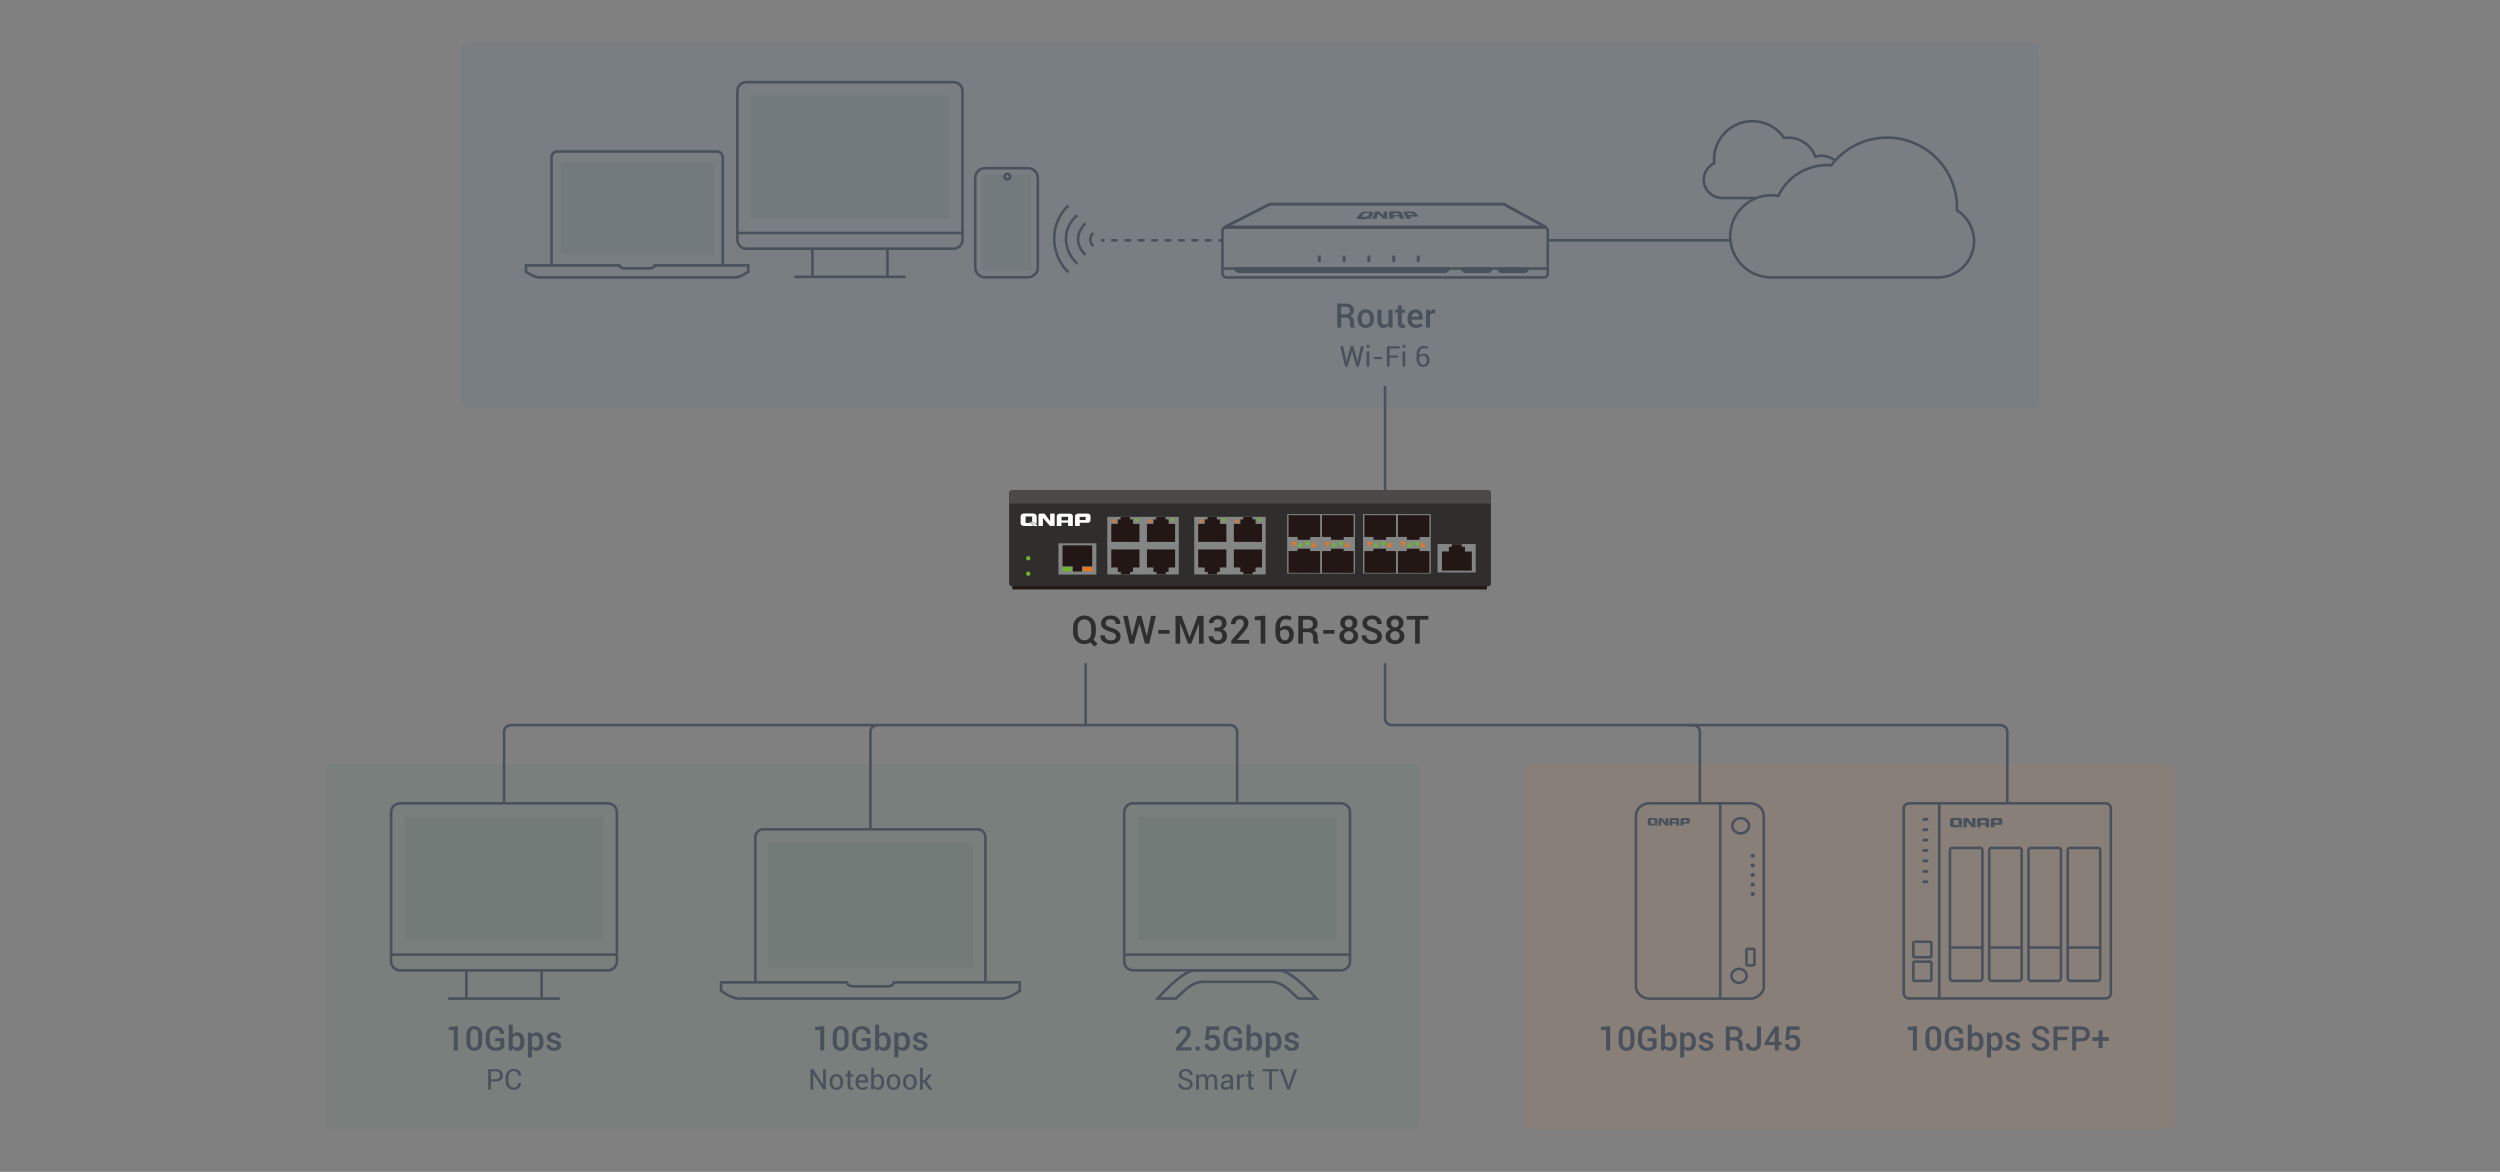 <?xml version="1.0" encoding="utf-8"?>
<!-- Generator: $$$/GeneralStr/196=Adobe Illustrator 27.6.0, SVG Export Plug-In . SVG Version: 6.00 Build 0)  -->
<svg version="1.1" xmlns="http://www.w3.org/2000/svg" xmlns:xlink="http://www.w3.org/1999/xlink" x="0px" y="0px"
	 viewBox="0 0 1920 900" enable-background="new 0 0 1920 900" xml:space="preserve">
<rect x="0" y="0" width="1920" height="900" fill="#808080" stroke="none"/>
<g id="色塊">
	<path opacity="0.1" fill="#327F5E" d="M1086,866.92H254c-2.21,0-4-1.79-4-4v-272c0-2.21,1.79-4,4-4h832c2.21,0,4,1.79,4,4v272
		C1090,865.13,1088.21,866.92,1086,866.92z"/>
	<path opacity="0.1" fill="#D6793A" d="M1666,866.92h-492c-2.21,0-4-1.79-4-4v-272c0-2.21,1.79-4,4-4h492c2.21,0,4,1.79,4,4v272
		C1670,865.13,1668.21,866.92,1666,866.92z"/>
	<path opacity="0.1" fill="#386F95" d="M1561.88,313.08H358.15c-2.21,0-4-1.79-4-4v-272c0-2.21,1.79-4,4-4h1203.73
		c2.21,0,4,1.79,4,4v272C1565.88,311.29,1564.09,313.08,1561.88,313.08z"/>
</g>
<g id="圖">
	<g>
		<path fill="none" stroke="#48515C" stroke-width="2" d="M673.74,556.89l-281.36,0c-2.9,0-5.26,2.31-5.26,5.17v54.86"/>
		<path fill="none" stroke="#48515C" stroke-width="2" d="M833.8,556.89l-160.06,0c-2.9,0-5.26,2.31-5.26,5.17v74.86"/>
		<path fill="none" stroke="#48515C" stroke-width="2" d="M950.11,616.92v-54.86c0-2.85-2.35-5.17-5.26-5.17l-111.05,0v-47.54"/>
	</g>
	<g>
		<g>
			<path fill="#2E2E2F" d="M841.58,485.61c0,1.09-0.15,2.12-0.46,3.09c-0.31,0.97-0.75,1.84-1.33,2.61l3.15,3.13l-2.37,2.12
				l-3.16-3.12c-0.67,0.4-1.4,0.7-2.18,0.91s-1.61,0.31-2.48,0.31c-2.55,0-4.62-0.86-6.23-2.57c-1.6-1.71-2.4-3.87-2.4-6.48v-3.84
				c0-2.6,0.8-4.76,2.4-6.47c1.6-1.72,3.67-2.58,6.23-2.58c2.61,0,4.73,0.86,6.37,2.58s2.46,3.88,2.46,6.47V485.61z M838.02,481.74
				c0-1.78-0.47-3.24-1.42-4.38s-2.23-1.71-3.85-1.71c-1.57,0-2.81,0.57-3.71,1.71c-0.9,1.14-1.36,2.6-1.36,4.38v3.87
				c0,1.8,0.45,3.27,1.36,4.42s2.14,1.72,3.71,1.72c1.63,0,2.92-0.57,3.86-1.71s1.41-2.62,1.41-4.42V481.74z"/>
			<path fill="#2E2E2F" d="M857.06,488.87c0-0.89-0.31-1.62-0.95-2.18c-0.63-0.57-1.75-1.07-3.35-1.52
				c-2.29-0.63-4.07-1.47-5.31-2.5c-1.25-1.03-1.87-2.38-1.87-4.04c0-1.72,0.68-3.13,2.05-4.25s3.12-1.67,5.27-1.67
				c2.3,0,4.15,0.62,5.53,1.85c1.38,1.24,2.05,2.76,2,4.58l-0.03,0.09h-3.43c0-1.12-0.37-2.02-1.12-2.68c-0.75-0.66-1.74-1-2.98-1
				c-1.2,0-2.13,0.28-2.78,0.85s-0.97,1.3-0.97,2.2c0,0.82,0.36,1.5,1.07,2.03c0.71,0.53,1.89,1.04,3.54,1.52
				c2.24,0.62,3.94,1.48,5.11,2.56c1.17,1.08,1.76,2.46,1.76,4.14c0,1.77-0.69,3.18-2.08,4.23s-3.21,1.58-5.46,1.58
				c-2.17,0-4.06-0.58-5.67-1.73s-2.39-2.78-2.34-4.88l0.03-0.09h3.43c0,1.28,0.44,2.24,1.33,2.89c0.88,0.65,1.96,0.97,3.23,0.97
				c1.26,0,2.24-0.27,2.94-0.8C856.71,490.5,857.06,489.78,857.06,488.87z"/>
			<path fill="#2E2E2F" d="M880.72,488.4h0.09l3.13-15.38h3.75l-5.07,21.33h-3.24l-4.26-15.18h-0.09l-4.28,15.18h-3.25l-5.05-21.33
				h3.74l3.16,15.37h0.09l4.06-15.37h3.13L880.72,488.4z"/>
			<path fill="#2E2E2F" d="M898.19,486.72h-8.64v-2.87h8.64V486.72z"/>
			<path fill="#2E2E2F" d="M913.6,489.43h0.09l6.17-16.41h4.54v21.33h-3.56v-15.32l-0.09-0.01l-5.87,15.34h-2.45l-5.98-15.63
				l-0.09,0.03v15.6h-3.56v-21.33h4.67L913.6,489.43z"/>
			<path fill="#2E2E2F" d="M935.15,481.99c1.15,0,1.98-0.29,2.49-0.86s0.76-1.38,0.76-2.42c0-0.93-0.27-1.68-0.82-2.26
				c-0.55-0.58-1.34-0.87-2.37-0.87c-0.96,0-1.75,0.29-2.39,0.86c-0.63,0.57-0.95,1.29-0.95,2.15h-3.41l-0.03-0.09
				c-0.06-1.63,0.56-3,1.87-4.11c1.3-1.11,2.94-1.66,4.91-1.66c2.08,0,3.72,0.51,4.93,1.53c1.2,1.02,1.81,2.51,1.81,4.46
				c0,0.98-0.27,1.87-0.8,2.69c-0.53,0.82-1.27,1.45-2.22,1.91c1.08,0.43,1.91,1.08,2.49,1.94c0.58,0.86,0.87,1.91,0.87,3.13
				c0,1.96-0.66,3.5-1.98,4.61c-1.32,1.11-3.02,1.67-5.1,1.67c-1.88,0-3.52-0.53-4.94-1.59s-2.1-2.51-2.05-4.34l0.03-0.09h3.43
				c0,0.9,0.33,1.65,0.99,2.26c0.66,0.61,1.51,0.92,2.54,0.92c1.07,0,1.93-0.32,2.56-0.96c0.63-0.64,0.95-1.46,0.95-2.47
				c0-1.21-0.3-2.11-0.89-2.71s-1.49-0.89-2.69-0.89h-2.37v-2.8H935.15z"/>
			<path fill="#2E2E2F" d="M959.42,494.35h-13.76v-2.45l6.67-7.71c1.08-1.28,1.84-2.33,2.26-3.16s0.63-1.63,0.63-2.39
				c0-0.91-0.25-1.65-0.76-2.22c-0.51-0.57-1.23-0.86-2.18-0.86c-1.1,0-1.95,0.36-2.54,1.07s-0.88,1.61-0.88,2.7h-3.44l-0.03-0.09
				c-0.05-1.83,0.55-3.37,1.81-4.64c1.25-1.26,2.95-1.9,5.08-1.9c2.04,0,3.63,0.55,4.78,1.64c1.15,1.09,1.72,2.53,1.72,4.31
				c0,1.2-0.32,2.33-0.96,3.38c-0.64,1.05-1.69,2.47-3.16,4.23l-4.5,5.16l0.03,0.07h9.23V494.35z"/>
			<path fill="#2E2E2F" d="M971.76,494.35h-3.56V476.3h-4.53v-2.83l8.09-0.76V494.35z"/>
			<path fill="#2E2E2F" d="M987.39,472.72c0.83,0,1.63,0.08,2.4,0.24c0.77,0.16,1.46,0.37,2.08,0.64l-0.69,2.75
				c-0.6-0.23-1.18-0.42-1.76-0.55c-0.58-0.13-1.25-0.2-2.02-0.2c-1.3,0-2.35,0.52-3.14,1.57c-0.8,1.04-1.19,2.43-1.19,4.15v1.11
				c0.58-0.58,1.26-1.03,2.06-1.35c0.8-0.32,1.67-0.48,2.63-0.48c1.83,0,3.26,0.63,4.31,1.89c1.05,1.26,1.58,2.91,1.58,4.95
				c0,2.16-0.63,3.9-1.89,5.23s-2.92,1.99-4.99,1.99c-2.1,0-3.83-0.76-5.19-2.27c-1.36-1.51-2.04-3.58-2.04-6.21v-4.64
				c0-2.62,0.75-4.74,2.25-6.37C983.27,473.53,985.14,472.72,987.39,472.72z M986.6,483.37c-0.85,0-1.57,0.15-2.16,0.46
				c-0.59,0.31-1.05,0.73-1.37,1.27v1.27c0,1.7,0.35,3.03,1.04,4s1.58,1.45,2.65,1.45c1.04,0,1.86-0.41,2.45-1.23
				c0.59-0.82,0.89-1.87,0.89-3.15c0-1.25-0.31-2.24-0.93-2.97C988.55,483.73,987.69,483.37,986.6,483.37z"/>
			<path fill="#2E2E2F" d="M1000.66,485.5v8.85h-3.56v-21.33h7.34c2.37,0,4.21,0.54,5.51,1.61s1.95,2.61,1.95,4.6
				c0,1.1-0.29,2.05-0.86,2.85c-0.57,0.8-1.4,1.43-2.5,1.91c1.2,0.38,2.07,1,2.6,1.86c0.53,0.86,0.8,1.92,0.8,3.19v1.77
				c0,0.62,0.08,1.24,0.23,1.83s0.42,1.05,0.78,1.36v0.34h-3.66c-0.39-0.32-0.64-0.83-0.75-1.51s-0.16-1.37-0.16-2.05v-1.71
				c0-1.09-0.32-1.96-0.95-2.61c-0.63-0.64-1.49-0.97-2.57-0.97H1000.66z M1000.66,482.65h3.59c1.43,0,2.46-0.27,3.12-0.82
				s0.98-1.38,0.98-2.5c0-1.07-0.32-1.92-0.97-2.53c-0.64-0.61-1.63-0.92-2.95-0.92h-3.78V482.65z"/>
			<path fill="#2E2E2F" d="M1024.9,486.72h-8.64v-2.87h8.64V486.72z"/>
			<path fill="#2E2E2F" d="M1042.39,478.53c0,1.07-0.29,2.02-0.87,2.85s-1.36,1.46-2.34,1.91c1.17,0.46,2.11,1.14,2.81,2.04
				c0.7,0.9,1.05,1.93,1.05,3.11c0,1.98-0.66,3.52-1.98,4.6c-1.32,1.08-3.01,1.63-5.05,1.63c-2.17,0-3.94-0.54-5.31-1.63
				c-1.37-1.08-2.06-2.62-2.06-4.6c0-1.17,0.36-2.21,1.08-3.11c0.72-0.9,1.69-1.58,2.92-2.04c-1.04-0.45-1.85-1.09-2.45-1.91
				s-0.89-1.78-0.89-2.85c0-1.88,0.62-3.33,1.85-4.32s2.84-1.49,4.83-1.49c1.88,0,3.42,0.5,4.62,1.5
				C1041.79,475.22,1042.39,476.66,1042.39,478.53z M1039.49,488.3c0-1.04-0.34-1.9-1.01-2.57c-0.67-0.67-1.51-1-2.5-1
				c-1.09,0-2,0.33-2.71,1c-0.71,0.67-1.07,1.53-1.07,2.57c0,1.06,0.35,1.92,1.06,2.56c0.71,0.64,1.62,0.96,2.75,0.96
				c1,0,1.83-0.32,2.49-0.96C1039.16,490.22,1039.49,489.37,1039.49,488.3z M1038.83,478.66c0-0.92-0.27-1.66-0.8-2.23
				c-0.54-0.57-1.22-0.86-2.05-0.86c-0.94,0-1.69,0.28-2.26,0.83c-0.57,0.55-0.86,1.31-0.86,2.26s0.29,1.73,0.88,2.32
				c0.59,0.59,1.34,0.89,2.27,0.89c0.82,0,1.5-0.29,2.03-0.89C1038.57,480.39,1038.83,479.62,1038.83,478.66z"/>
			<path fill="#2E2E2F" d="M1057.8,488.87c0-0.89-0.31-1.62-0.95-2.18c-0.63-0.57-1.75-1.07-3.35-1.52
				c-2.29-0.63-4.06-1.47-5.31-2.5c-1.25-1.03-1.87-2.38-1.87-4.04c0-1.72,0.68-3.13,2.05-4.25s3.12-1.67,5.27-1.67
				c2.3,0,4.15,0.62,5.53,1.85c1.38,1.24,2.05,2.76,2,4.58l-0.03,0.09h-3.43c0-1.12-0.37-2.02-1.12-2.68c-0.75-0.66-1.74-1-2.98-1
				c-1.2,0-2.13,0.28-2.78,0.85c-0.65,0.57-0.97,1.3-0.97,2.2c0,0.82,0.36,1.5,1.07,2.03c0.71,0.53,1.89,1.04,3.54,1.52
				c2.24,0.62,3.94,1.48,5.11,2.56c1.17,1.08,1.76,2.46,1.76,4.14c0,1.77-0.69,3.18-2.08,4.23s-3.21,1.58-5.46,1.58
				c-2.17,0-4.06-0.58-5.67-1.73s-2.39-2.78-2.34-4.88l0.03-0.09h3.43c0,1.28,0.44,2.24,1.33,2.89c0.88,0.65,1.96,0.97,3.23,0.97
				c1.26,0,2.24-0.27,2.94-0.8C1057.45,490.5,1057.8,489.78,1057.8,488.87z"/>
			<path fill="#2E2E2F" d="M1077.89,478.53c0,1.07-0.29,2.02-0.86,2.85s-1.36,1.46-2.34,1.91c1.17,0.46,2.11,1.14,2.8,2.04
				c0.7,0.9,1.05,1.93,1.05,3.11c0,1.98-0.66,3.52-1.98,4.6c-1.32,1.08-3.01,1.63-5.05,1.63c-2.17,0-3.94-0.54-5.31-1.63
				c-1.37-1.08-2.06-2.62-2.06-4.6c0-1.17,0.36-2.21,1.08-3.11c0.72-0.9,1.69-1.58,2.92-2.04c-1.04-0.45-1.85-1.09-2.45-1.91
				s-0.89-1.78-0.89-2.85c0-1.88,0.62-3.33,1.85-4.32s2.84-1.49,4.83-1.49c1.88,0,3.43,0.5,4.62,1.5
				C1077.29,475.22,1077.89,476.66,1077.89,478.53z M1074.99,488.3c0-1.04-0.34-1.9-1.01-2.57c-0.67-0.67-1.51-1-2.51-1
				c-1.09,0-2,0.33-2.71,1c-0.71,0.67-1.07,1.53-1.07,2.57c0,1.06,0.35,1.92,1.06,2.56c0.71,0.64,1.62,0.96,2.75,0.96
				c1,0,1.83-0.32,2.49-0.96C1074.65,490.22,1074.99,489.37,1074.99,488.3z M1074.33,478.66c0-0.92-0.27-1.66-0.81-2.23
				c-0.54-0.57-1.22-0.86-2.05-0.86c-0.94,0-1.69,0.28-2.26,0.83c-0.57,0.55-0.86,1.31-0.86,2.26s0.29,1.73,0.88,2.32
				c0.59,0.59,1.34,0.89,2.27,0.89c0.82,0,1.5-0.29,2.03-0.89C1074.06,480.39,1074.33,479.62,1074.33,478.66z"/>
			<path fill="#2E2E2F" d="M1096.96,475.88h-6.59v18.47h-3.56v-18.47h-6.49v-2.86h16.64V475.88z"/>
		</g>
	</g>
	<g>
		<g>
			<path fill="#49515C" d="M1236.55,806.77h-3.08v-15.64h-3.92v-2.45l7.01-0.66V806.77z"/>
			<path fill="#49515C" d="M1255.24,800.16c0,2.13-0.55,3.81-1.64,5.04c-1.1,1.23-2.56,1.84-4.4,1.84s-3.31-0.62-4.42-1.85
				c-1.11-1.23-1.66-2.91-1.66-5.03v-5.24c0-2.12,0.55-3.8,1.65-5.04s2.57-1.85,4.41-1.85s3.31,0.62,4.41,1.85
				c1.11,1.24,1.66,2.92,1.66,5.04V800.16z M1252.16,794.44c0-1.24-0.26-2.2-0.79-2.9c-0.52-0.7-1.26-1.05-2.2-1.05
				c-0.95,0-1.68,0.35-2.2,1.05c-0.52,0.7-0.77,1.67-0.77,2.9v6.16c0,1.25,0.26,2.23,0.79,2.93c0.52,0.7,1.26,1.05,2.21,1.05
				s1.68-0.35,2.19-1.04c0.51-0.69,0.77-1.67,0.77-2.93V794.44z"/>
			<path fill="#49515C" d="M1272.22,804.27c-0.51,0.72-1.32,1.36-2.43,1.92c-1.11,0.56-2.55,0.84-4.31,0.84
				c-2.18,0-3.98-0.7-5.39-2.11c-1.41-1.41-2.11-3.23-2.11-5.46v-3.86c0-2.23,0.68-4.06,2.04-5.46c1.36-1.41,3.11-2.11,5.26-2.11
				c2.15,0,3.83,0.54,5.03,1.62s1.79,2.5,1.75,4.24l-0.04,0.08h-2.93c0-1.04-0.32-1.88-0.97-2.51c-0.65-0.63-1.58-0.95-2.79-0.95
				c-1.28,0-2.31,0.48-3.09,1.43c-0.78,0.96-1.17,2.17-1.17,3.64v3.88c0,1.49,0.41,2.71,1.23,3.68c0.82,0.96,1.88,1.44,3.19,1.44
				c0.99,0,1.77-0.11,2.35-0.34c0.58-0.22,1.01-0.5,1.31-0.82v-3.82h-3.87v-2.31h6.96V804.27z"/>
			<path fill="#49515C" d="M1287.73,800.36c0,2.01-0.47,3.62-1.4,4.84c-0.94,1.22-2.25,1.83-3.96,1.83c-0.86,0-1.61-0.18-2.25-0.53
				s-1.16-0.87-1.59-1.55l-0.37,1.82h-2.5v-19.8h3.08v7.63c0.42-0.58,0.93-1.03,1.52-1.35s1.28-0.47,2.07-0.47
				c1.72,0,3.04,0.67,3.98,2.01c0.93,1.34,1.4,3.11,1.4,5.31V800.36z M1284.64,800.09c0-1.43-0.25-2.59-0.74-3.47
				s-1.27-1.32-2.34-1.32c-0.69,0-1.26,0.15-1.72,0.46c-0.46,0.3-0.83,0.73-1.1,1.27v5.76c0.26,0.55,0.63,0.98,1.09,1.28
				c0.47,0.3,1.05,0.45,1.75,0.45c1.07,0,1.84-0.37,2.32-1.12c0.48-0.75,0.72-1.76,0.72-3.04V800.09z"/>
			<path fill="#49515C" d="M1302.43,800.36c0,2-0.47,3.61-1.41,4.84s-2.25,1.84-3.92,1.84c-0.78,0-1.47-0.14-2.07-0.42
				s-1.12-0.69-1.55-1.23v6.67h-3.08v-19.02h2.6l0.3,1.73c0.44-0.64,0.97-1.13,1.59-1.47c0.62-0.34,1.34-0.51,2.17-0.51
				c1.69,0,3.01,0.67,3.95,2.01c0.94,1.34,1.42,3.11,1.42,5.3V800.36z M1299.36,800.09c0-1.41-0.26-2.55-0.79-3.45
				c-0.53-0.89-1.32-1.34-2.37-1.34c-0.64,0-1.19,0.14-1.64,0.41c-0.45,0.27-0.81,0.66-1.08,1.15v6.21
				c0.27,0.48,0.63,0.85,1.08,1.11c0.45,0.26,1,0.39,1.66,0.39c1.05,0,1.83-0.39,2.35-1.16c0.52-0.78,0.78-1.79,0.78-3.05V800.09z"
				/>
			<path fill="#49515C" d="M1312.84,803.01c0-0.47-0.2-0.87-0.6-1.17c-0.4-0.31-1.16-0.59-2.28-0.83c-1.62-0.33-2.85-0.82-3.71-1.46
				s-1.28-1.51-1.28-2.59c0-1.15,0.49-2.13,1.46-2.95c0.97-0.82,2.26-1.22,3.85-1.22c1.64,0,2.96,0.42,3.97,1.26
				c1,0.84,1.48,1.86,1.44,3.04l-0.03,0.08h-2.96c0-0.56-0.22-1.04-0.66-1.45c-0.44-0.41-1.03-0.62-1.76-0.62
				c-0.75,0-1.31,0.17-1.7,0.51s-0.58,0.75-0.58,1.24c0,0.47,0.18,0.84,0.55,1.12s1.11,0.53,2.25,0.75
				c1.68,0.34,2.95,0.84,3.81,1.49c0.85,0.66,1.28,1.53,1.28,2.63c0,1.24-0.51,2.25-1.53,3.03c-1.02,0.78-2.36,1.17-4.03,1.17
				c-1.79,0-3.2-0.46-4.23-1.37s-1.52-1.96-1.47-3.15l0.03-0.08h2.87c0.03,0.8,0.32,1.38,0.86,1.74s1.2,0.55,1.98,0.55
				c0.79,0,1.4-0.16,1.83-0.47C1312.62,803.94,1312.84,803.53,1312.84,803.01z"/>
			<path fill="#49515C" d="M1328.52,799.1v7.67h-3.08v-18.48h6.36c2.06,0,3.65,0.47,4.77,1.4s1.69,2.26,1.69,3.99
				c0,0.96-0.25,1.78-0.74,2.47c-0.49,0.69-1.22,1.24-2.16,1.66c1.04,0.33,1.79,0.87,2.25,1.61c0.46,0.75,0.69,1.67,0.69,2.77v1.54
				c0,0.54,0.07,1.07,0.2,1.59s0.36,0.91,0.67,1.18v0.29H1336c-0.34-0.28-0.55-0.71-0.65-1.31s-0.14-1.18-0.14-1.78v-1.49
				c0-0.95-0.27-1.7-0.82-2.26c-0.54-0.56-1.29-0.84-2.23-0.84H1328.52z M1328.52,796.63h3.11c1.24,0,2.14-0.24,2.7-0.71
				s0.85-1.2,0.85-2.17c0-0.93-0.28-1.66-0.84-2.19c-0.56-0.53-1.41-0.79-2.55-0.79h-3.28V796.63z"/>
			<path fill="#49515C" d="M1349.39,788.29h3.07v12.94c0,1.78-0.54,3.19-1.62,4.24c-1.08,1.05-2.48,1.57-4.2,1.57
				c-1.82,0-3.26-0.47-4.33-1.4s-1.58-2.29-1.54-4.08l0.03-0.08h2.98c0,1.05,0.25,1.83,0.76,2.33c0.5,0.5,1.2,0.75,2.1,0.75
				c0.8,0,1.46-0.3,1.97-0.91c0.51-0.61,0.77-1.42,0.77-2.44V788.29z"/>
			<path fill="#49515C" d="M1366.08,800.18h2.34v2.49h-2.34v4.1h-3.07v-4.1h-7.73l-0.08-1.89l7.72-12.49h3.16V800.18z
				 M1358.21,800.18h4.8v-7.54l-0.08-0.01l-0.29,0.71L1358.21,800.18z"/>
			<path fill="#49515C" d="M1371.16,798.59l1.07-10.31h9.75v2.67h-7.19l-0.56,4.71c0.36-0.26,0.8-0.48,1.3-0.66
				c0.5-0.18,1.06-0.27,1.67-0.28c1.72-0.02,3.06,0.52,4.01,1.61s1.43,2.6,1.43,4.53c0,1.83-0.5,3.31-1.51,4.46
				s-2.51,1.71-4.52,1.71c-1.62,0-3-0.44-4.12-1.31c-1.12-0.88-1.66-2.13-1.62-3.75l0.03-0.06l2.89-0.09c0,0.86,0.26,1.54,0.78,2.03
				c0.52,0.49,1.2,0.73,2.04,0.73c0.96,0,1.7-0.33,2.2-0.98s0.75-1.55,0.75-2.7c0-1.11-0.26-2-0.77-2.67
				c-0.52-0.67-1.25-1.01-2.21-1.01c-0.85,0-1.47,0.14-1.89,0.41c-0.41,0.27-0.71,0.67-0.89,1.19L1371.16,798.59z"/>
		</g>
	</g>
	<g>
		<g>
			<path fill="#49515C" d="M915.09,806.77h-11.92v-2.12l5.78-6.68c0.94-1.11,1.59-2.02,1.96-2.74s0.55-1.41,0.55-2.07
				c0-0.79-0.22-1.43-0.66-1.92c-0.44-0.49-1.07-0.74-1.89-0.74c-0.96,0-1.69,0.31-2.2,0.93s-0.76,1.4-0.76,2.34h-2.98l-0.03-0.08
				c-0.04-1.58,0.48-2.92,1.57-4.02c1.09-1.1,2.55-1.64,4.4-1.64c1.77,0,3.15,0.47,4.15,1.42c0.99,0.95,1.49,2.19,1.49,3.73
				c0,1.04-0.28,2.02-0.83,2.93c-0.55,0.91-1.47,2.14-2.74,3.67l-3.9,4.47l0.03,0.06h8V806.77z"/>
			<path fill="#49515C" d="M921.26,806.77h-3.07v-2.96h3.07V806.77z"/>
			<path fill="#49515C" d="M925.51,798.59l1.07-10.31h9.75v2.67h-7.19l-0.56,4.71c0.36-0.26,0.8-0.48,1.3-0.66
				c0.5-0.18,1.06-0.27,1.67-0.28c1.72-0.02,3.06,0.52,4.01,1.61s1.43,2.6,1.43,4.53c0,1.83-0.5,3.31-1.51,4.46
				s-2.51,1.71-4.52,1.71c-1.62,0-3-0.44-4.12-1.31c-1.12-0.88-1.66-2.13-1.62-3.75l0.03-0.06l2.89-0.09c0,0.86,0.26,1.54,0.78,2.03
				c0.52,0.49,1.2,0.73,2.04,0.73c0.96,0,1.7-0.33,2.2-0.98s0.75-1.55,0.75-2.7c0-1.11-0.26-2-0.77-2.67
				c-0.52-0.67-1.25-1.01-2.21-1.01c-0.85,0-1.47,0.14-1.89,0.41c-0.41,0.27-0.71,0.67-0.89,1.19L925.51,798.59z"/>
			<path fill="#49515C" d="M953.93,804.27c-0.51,0.72-1.32,1.36-2.43,1.92c-1.11,0.56-2.55,0.84-4.31,0.84
				c-2.18,0-3.98-0.7-5.39-2.11c-1.41-1.41-2.11-3.23-2.11-5.46v-3.86c0-2.23,0.68-4.06,2.04-5.46c1.36-1.41,3.12-2.11,5.26-2.11
				c2.15,0,3.83,0.54,5.03,1.62c1.2,1.08,1.79,2.5,1.75,4.24l-0.04,0.08h-2.93c0-1.04-0.32-1.88-0.97-2.51
				c-0.65-0.63-1.58-0.95-2.79-0.95c-1.28,0-2.31,0.48-3.09,1.43c-0.78,0.96-1.18,2.17-1.18,3.64v3.88c0,1.49,0.41,2.71,1.23,3.68
				c0.82,0.96,1.88,1.44,3.19,1.44c0.99,0,1.77-0.11,2.35-0.34c0.57-0.22,1.01-0.5,1.31-0.82v-3.82h-3.87v-2.31h6.96V804.27z"/>
			<path fill="#49515C" d="M969.44,800.36c0,2.01-0.47,3.62-1.4,4.84c-0.94,1.22-2.25,1.83-3.96,1.83c-0.86,0-1.61-0.18-2.25-0.53
				s-1.16-0.87-1.59-1.55l-0.37,1.82h-2.5v-19.8h3.08v7.63c0.42-0.58,0.93-1.03,1.52-1.35c0.59-0.31,1.28-0.47,2.07-0.47
				c1.72,0,3.04,0.67,3.98,2.01c0.93,1.34,1.4,3.11,1.4,5.31V800.36z M966.35,800.09c0-1.43-0.24-2.59-0.74-3.47
				c-0.49-0.88-1.27-1.32-2.34-1.32c-0.69,0-1.26,0.15-1.72,0.46c-0.46,0.3-0.83,0.73-1.1,1.27v5.76c0.26,0.55,0.63,0.98,1.09,1.28
				c0.47,0.3,1.05,0.45,1.75,0.45c1.07,0,1.84-0.37,2.32-1.12c0.48-0.75,0.72-1.76,0.72-3.04V800.09z"/>
			<path fill="#49515C" d="M984.14,800.36c0,2-0.47,3.61-1.41,4.84s-2.25,1.84-3.92,1.84c-0.78,0-1.47-0.14-2.07-0.42
				c-0.6-0.28-1.12-0.69-1.55-1.23v6.67h-3.08v-19.02h2.6l0.3,1.73c0.44-0.64,0.97-1.13,1.59-1.47c0.62-0.34,1.34-0.51,2.16-0.51
				c1.69,0,3.01,0.67,3.96,2.01c0.94,1.34,1.42,3.11,1.42,5.3V800.36z M981.07,800.09c0-1.41-0.27-2.55-0.79-3.45
				c-0.53-0.89-1.32-1.34-2.37-1.34c-0.64,0-1.19,0.14-1.64,0.41c-0.45,0.27-0.81,0.66-1.08,1.15v6.21
				c0.27,0.48,0.63,0.85,1.08,1.11c0.45,0.26,1,0.39,1.66,0.39c1.05,0,1.84-0.39,2.36-1.16c0.52-0.78,0.78-1.79,0.78-3.05V800.09z"
				/>
			<path fill="#49515C" d="M994.55,803.01c0-0.47-0.2-0.87-0.6-1.17c-0.4-0.31-1.16-0.59-2.28-0.83c-1.62-0.33-2.85-0.82-3.71-1.46
				c-0.85-0.64-1.28-1.51-1.28-2.59c0-1.15,0.49-2.13,1.46-2.95c0.97-0.82,2.26-1.22,3.85-1.22c1.64,0,2.96,0.42,3.97,1.26
				c1,0.84,1.48,1.86,1.44,3.04l-0.03,0.08h-2.96c0-0.56-0.22-1.04-0.66-1.45c-0.44-0.41-1.03-0.62-1.76-0.62
				c-0.75,0-1.31,0.17-1.7,0.51c-0.39,0.34-0.58,0.75-0.58,1.24c0,0.47,0.18,0.84,0.54,1.12c0.37,0.28,1.11,0.53,2.25,0.75
				c1.68,0.34,2.95,0.84,3.81,1.49c0.85,0.66,1.28,1.53,1.28,2.63c0,1.24-0.51,2.25-1.53,3.03c-1.02,0.78-2.36,1.17-4.03,1.17
				c-1.79,0-3.2-0.46-4.23-1.37c-1.03-0.91-1.52-1.96-1.47-3.15l0.03-0.08h2.87c0.03,0.8,0.32,1.38,0.86,1.74
				c0.54,0.36,1.2,0.55,1.98,0.55c0.79,0,1.4-0.16,1.83-0.47S994.55,803.53,994.55,803.01z"/>
			<path fill="#49515C" d="M913.87,832.83c0-0.71-0.25-1.3-0.76-1.78s-1.4-0.89-2.69-1.22c-1.59-0.39-2.83-0.97-3.72-1.74
				c-0.89-0.77-1.34-1.73-1.34-2.89c0-1.22,0.48-2.25,1.44-3.06s2.21-1.22,3.74-1.22c1.65,0,2.96,0.47,3.94,1.4
				c0.98,0.94,1.45,2.03,1.42,3.27l-0.03,0.06h-2.02c0-0.89-0.31-1.62-0.93-2.2c-0.62-0.58-1.41-0.87-2.38-0.87
				c-0.99,0-1.75,0.24-2.27,0.72c-0.53,0.48-0.79,1.1-0.79,1.87c0,0.68,0.29,1.25,0.86,1.7c0.58,0.46,1.51,0.85,2.81,1.2
				c1.58,0.41,2.78,1.01,3.6,1.8s1.24,1.78,1.24,2.94c0,1.26-0.5,2.27-1.49,3.04c-0.99,0.77-2.29,1.15-3.88,1.15
				c-1.51,0-2.84-0.42-4-1.27c-1.16-0.84-1.72-1.98-1.68-3.39l0.02-0.06h2.02c0,0.98,0.37,1.74,1.12,2.27
				c0.75,0.53,1.59,0.8,2.52,0.8c1,0,1.8-0.23,2.38-0.68C913.58,834.21,913.87,833.6,913.87,832.83z"/>
			<path fill="#49515C" d="M920.58,825.15l0.15,1.53c0.38-0.55,0.86-0.98,1.44-1.28c0.58-0.3,1.26-0.46,2.04-0.46
				s1.44,0.18,1.99,0.54c0.55,0.36,0.97,0.9,1.25,1.61c0.37-0.67,0.86-1.19,1.46-1.57c0.6-0.38,1.3-0.57,2.1-0.57
				c1.18,0,2.12,0.41,2.8,1.22c0.69,0.81,1.03,2.04,1.03,3.67v6.95h-2.12v-6.97c0-1.15-0.2-1.96-0.59-2.43
				c-0.39-0.48-0.98-0.71-1.76-0.71c-0.72,0-1.31,0.25-1.76,0.75c-0.45,0.5-0.71,1.13-0.79,1.9v0.09v7.38h-2.13v-6.97
				c0-1.09-0.2-1.89-0.61-2.39c-0.4-0.51-0.99-0.76-1.75-0.76c-0.64,0-1.17,0.13-1.59,0.4s-0.73,0.64-0.96,1.12v8.6h-2.12v-11.62
				H920.58z"/>
			<path fill="#49515C" d="M945.07,836.77c-0.07-0.35-0.13-0.66-0.17-0.93c-0.04-0.27-0.06-0.54-0.07-0.81
				c-0.39,0.56-0.91,1.03-1.54,1.4c-0.63,0.38-1.32,0.56-2.05,0.56c-1.21,0-2.13-0.31-2.77-0.93c-0.63-0.62-0.95-1.47-0.95-2.56
				c0-1.11,0.45-1.98,1.35-2.61c0.9-0.63,2.12-0.94,3.66-0.94h2.3v-1.15c0-0.68-0.21-1.22-0.62-1.62c-0.42-0.4-1-0.6-1.76-0.6
				c-0.69,0-1.24,0.17-1.67,0.52c-0.42,0.34-0.63,0.76-0.63,1.24l-2.01,0.02l-0.02-0.06c-0.05-0.84,0.35-1.62,1.19-2.32
				c0.84-0.7,1.93-1.05,3.26-1.05c1.32,0,2.38,0.33,3.18,1c0.8,0.67,1.2,1.63,1.2,2.9v5.6c0,0.42,0.02,0.82,0.06,1.2
				s0.12,0.77,0.24,1.14H945.07z M941.55,835.22c0.77,0,1.46-0.2,2.07-0.59c0.62-0.39,1.02-0.84,1.2-1.35v-1.89h-2.38
				c-0.85,0-1.53,0.21-2.05,0.64c-0.51,0.43-0.77,0.93-0.77,1.51c0,0.52,0.16,0.92,0.48,1.22S940.92,835.22,941.55,835.22z"/>
			<path fill="#49515C" d="M955.52,827.02l-1.08-0.06c-0.56,0-1.03,0.13-1.41,0.4c-0.38,0.26-0.68,0.64-0.89,1.12v8.3h-2.12v-11.62
				h1.89l0.21,1.7c0.33-0.6,0.74-1.07,1.22-1.41c0.48-0.34,1.04-0.5,1.67-0.5c0.16,0,0.31,0.01,0.45,0.04
				c0.14,0.03,0.26,0.05,0.36,0.08L955.52,827.02z"/>
			<path fill="#49515C" d="M960.84,822.34v2.8h2.2v1.57h-2.2v7.06c0,0.54,0.11,0.93,0.34,1.15c0.22,0.22,0.52,0.33,0.9,0.33
				c0.12,0,0.26-0.02,0.41-0.05c0.15-0.03,0.28-0.07,0.38-0.1l0.29,1.45c-0.16,0.13-0.39,0.23-0.7,0.32
				c-0.31,0.08-0.61,0.12-0.91,0.12c-0.86,0-1.54-0.26-2.05-0.78c-0.51-0.52-0.76-1.33-0.76-2.44v-7.06h-1.85v-1.57h1.85v-2.8
				H960.84z"/>
			<path fill="#49515C" d="M982.01,822.79h-5.16v13.98h-2.12v-13.98h-5.09v-1.67h12.36V822.79z"/>
			<path fill="#49515C" d="M989.15,832.67l0.35,1.3h0.06l0.36-1.3l4.04-11.54h2.29l-5.81,15.64h-1.82l-5.81-15.64h2.3L989.15,832.67
				z"/>
		</g>
	</g>
	<g>
		<g>
			<path fill="#49515C" d="M1030.06,243.91v7.67h-3.08v-18.48h6.36c2.06,0,3.65,0.47,4.77,1.4s1.69,2.26,1.69,3.99
				c0,0.96-0.25,1.78-0.74,2.47c-0.49,0.69-1.22,1.24-2.16,1.66c1.04,0.33,1.79,0.87,2.25,1.61c0.46,0.75,0.69,1.67,0.69,2.77v1.54
				c0,0.54,0.07,1.07,0.2,1.59s0.36,0.91,0.67,1.18v0.29h-3.17c-0.34-0.28-0.55-0.71-0.65-1.31s-0.14-1.18-0.14-1.78v-1.49
				c0-0.95-0.27-1.7-0.82-2.26c-0.54-0.56-1.29-0.84-2.23-0.84H1030.06z M1030.06,241.43h3.11c1.24,0,2.14-0.24,2.7-0.71
				s0.85-1.2,0.85-2.17c0-0.93-0.28-1.66-0.84-2.19c-0.56-0.53-1.41-0.79-2.55-0.79h-3.28V241.43z"/>
			<path fill="#49515C" d="M1042.63,244.58c0-2.05,0.56-3.73,1.68-5.03c1.12-1.31,2.66-1.96,4.6-1.96c1.97,0,3.52,0.65,4.64,1.96
				c1.12,1.31,1.68,2.99,1.68,5.03v0.27c0,2.07-0.56,3.75-1.68,5.05c-1.12,1.3-2.66,1.95-4.62,1.95c-1.96,0-3.51-0.65-4.63-1.96
				c-1.12-1.3-1.68-2.98-1.68-5.04V244.58z M1045.71,244.85c0,1.35,0.26,2.44,0.79,3.28s1.34,1.26,2.44,1.26
				c1.08,0,1.88-0.42,2.42-1.26c0.54-0.84,0.81-1.93,0.81-3.27v-0.27c0-1.31-0.27-2.39-0.81-3.24c-0.54-0.85-1.35-1.28-2.44-1.28
				c-1.08,0-1.88,0.42-2.41,1.28c-0.53,0.85-0.79,1.93-0.79,3.24V244.85z"/>
			<path fill="#49515C" d="M1066.49,249.55c-0.42,0.74-0.97,1.3-1.63,1.7c-0.66,0.4-1.43,0.6-2.3,0.6c-1.47,0-2.62-0.48-3.45-1.45
				c-0.83-0.97-1.24-2.47-1.24-4.51v-8.04h3.07v8.06c0,1.31,0.19,2.21,0.57,2.7c0.38,0.49,0.97,0.73,1.78,0.73
				c0.75,0,1.37-0.13,1.87-0.4c0.5-0.27,0.9-0.65,1.19-1.16v-9.93h3.08v13.74h-2.65L1066.49,249.55z"/>
			<path fill="#49515C" d="M1076.6,234.5v3.34h2.46v2.29h-2.46v7.59c0,0.57,0.12,0.97,0.37,1.21c0.25,0.24,0.57,0.36,0.98,0.36
				c0.17,0,0.33-0.01,0.5-0.04c0.16-0.03,0.31-0.07,0.46-0.12l0.33,2.26c-0.26,0.14-0.57,0.26-0.93,0.34
				c-0.36,0.08-0.73,0.12-1.12,0.12c-1.13,0-2.03-0.33-2.67-1c-0.65-0.66-0.97-1.71-0.97-3.13v-7.59h-2.09v-2.29h2.09v-3.34H1076.6z
				"/>
			<path fill="#49515C" d="M1087.38,251.84c-2.01,0-3.57-0.63-4.7-1.9c-1.13-1.27-1.69-2.91-1.69-4.92v-0.51
				c0-2.01,0.57-3.68,1.69-4.98c1.13-1.31,2.59-1.96,4.37-1.95c1.84,0,3.24,0.57,4.19,1.71c0.95,1.14,1.42,2.66,1.42,4.56v1.66
				h-8.49l-0.03,0.06c0.03,1.13,0.33,2.04,0.89,2.74s1.4,1.05,2.53,1.05c0.84,0,1.56-0.1,2.18-0.3c0.61-0.2,1.18-0.5,1.71-0.88
				l1,2.02c-0.52,0.46-1.22,0.84-2.08,1.16S1088.5,251.84,1087.38,251.84z M1087.05,240.06c-0.8,0-1.45,0.29-1.93,0.87
				c-0.48,0.58-0.78,1.33-0.9,2.27l0.03,0.06h5.37v-0.24c0-0.88-0.21-1.59-0.62-2.14C1088.59,240.34,1087.94,240.06,1087.05,240.06z
				"/>
			<path fill="#49515C" d="M1102,240.62l-1.32-0.05c-0.6,0-1.1,0.13-1.5,0.38c-0.4,0.25-0.71,0.61-0.93,1.08v9.55h-3.08v-13.74h2.82
				l0.2,1.99c0.35-0.7,0.79-1.25,1.34-1.65c0.54-0.4,1.17-0.6,1.88-0.6c0.19,0,0.36,0.01,0.52,0.04c0.16,0.03,0.31,0.07,0.44,0.11
				L1102,240.62z"/>
			<path fill="#49515C" d="M1033.84,276.15l0.27,2.05l0.06,0.01l0.37-2.06l2.77-10.22h2.07l2.79,10.22l0.37,2.09h0.06l0.29-2.09
				l2.23-10.22h2.3l-3.78,15.64h-1.89l-3.13-10.85l-0.24-1.41h-0.06l-0.23,1.41l-3.17,10.85h-1.89l-3.77-15.64h2.29L1033.84,276.15z
				"/>
			<path fill="#49515C" d="M1051.64,266.98h-2.12v-2.16h2.12V266.98z M1051.64,281.58h-2.12v-11.62h2.12V281.58z"/>
			<path fill="#49515C" d="M1061.49,275.8h-6.34v-1.65h6.34V275.8z"/>
			<path fill="#49515C" d="M1073.82,274.66h-6.6v6.92h-2.12v-15.64h9.81v1.67h-7.69V273h6.6V274.66z"/>
			<path fill="#49515C" d="M1079.24,266.98h-2.12v-2.16h2.12V266.98z M1079.24,281.58h-2.12v-11.62h2.12V281.58z"/>
			<path fill="#49515C" d="M1093.31,265.71c0.62,0,1.22,0.06,1.83,0.18s1.1,0.28,1.49,0.46l-0.45,1.62
				c-0.41-0.18-0.84-0.32-1.29-0.44c-0.45-0.11-0.98-0.17-1.58-0.17c-0.98,0-1.78,0.42-2.39,1.26c-0.61,0.84-0.92,1.9-0.92,3.18
				v1.21c0.44-0.44,0.95-0.78,1.55-1.03c0.6-0.25,1.24-0.38,1.93-0.38c1.35,0,2.41,0.45,3.2,1.35c0.78,0.9,1.18,2.09,1.18,3.56
				c0,1.6-0.44,2.88-1.32,3.84c-0.88,0.96-2.06,1.43-3.55,1.43c-1.45,0-2.66-0.55-3.63-1.65c-0.97-1.1-1.46-2.6-1.46-4.51v-3.6
				c0-1.83,0.52-3.35,1.56-4.54C1090.5,266.31,1091.79,265.71,1093.31,265.71z M1092.81,273.2c-0.67,0-1.24,0.14-1.71,0.42
				c-0.48,0.28-0.84,0.67-1.09,1.14v1.08c0,1.33,0.29,2.37,0.86,3.14c0.58,0.77,1.28,1.16,2.12,1.16c0.88,0,1.56-0.33,2.04-1
				c0.48-0.67,0.71-1.54,0.71-2.62c0-1.02-0.26-1.83-0.77-2.43C1094.46,273.5,1093.74,273.2,1092.81,273.2z"/>
		</g>
	</g>
	<g>
		<g>
			<path fill="#49515C" d="M633,806.77h-3.08v-15.64H626v-2.45l7.01-0.66V806.77z"/>
			<path fill="#49515C" d="M651.69,800.16c0,2.13-0.55,3.81-1.64,5.04c-1.1,1.23-2.56,1.84-4.4,1.84s-3.31-0.62-4.42-1.85
				c-1.11-1.23-1.66-2.91-1.66-5.03v-5.24c0-2.12,0.55-3.8,1.65-5.04s2.57-1.85,4.41-1.85s3.31,0.62,4.41,1.85
				c1.11,1.24,1.66,2.92,1.66,5.04V800.16z M648.61,794.44c0-1.24-0.26-2.2-0.79-2.9c-0.52-0.7-1.26-1.05-2.2-1.05
				c-0.95,0-1.68,0.35-2.2,1.05c-0.52,0.7-0.77,1.67-0.77,2.9v6.16c0,1.25,0.26,2.23,0.79,2.93c0.52,0.7,1.26,1.05,2.21,1.05
				s1.68-0.35,2.19-1.04c0.51-0.69,0.77-1.67,0.77-2.93V794.44z"/>
			<path fill="#49515C" d="M668.66,804.27c-0.51,0.72-1.32,1.36-2.43,1.92c-1.11,0.56-2.55,0.84-4.31,0.84
				c-2.18,0-3.98-0.7-5.39-2.11c-1.41-1.41-2.11-3.23-2.11-5.46v-3.86c0-2.23,0.68-4.06,2.04-5.46c1.36-1.41,3.11-2.11,5.26-2.11
				c2.15,0,3.83,0.54,5.03,1.62s1.79,2.5,1.75,4.24l-0.04,0.08h-2.93c0-1.04-0.32-1.88-0.97-2.51c-0.65-0.63-1.58-0.95-2.79-0.95
				c-1.28,0-2.31,0.48-3.09,1.43c-0.78,0.96-1.17,2.17-1.17,3.64v3.88c0,1.49,0.41,2.71,1.23,3.68c0.82,0.96,1.88,1.44,3.19,1.44
				c0.99,0,1.77-0.11,2.35-0.34c0.58-0.22,1.01-0.5,1.31-0.82v-3.82h-3.87v-2.31h6.96V804.27z"/>
			<path fill="#49515C" d="M684.18,800.36c0,2.01-0.47,3.62-1.4,4.84c-0.94,1.22-2.25,1.83-3.96,1.83c-0.86,0-1.61-0.18-2.25-0.53
				s-1.16-0.87-1.59-1.55l-0.37,1.82h-2.5v-19.8h3.08v7.63c0.42-0.58,0.93-1.03,1.52-1.35s1.28-0.47,2.07-0.47
				c1.72,0,3.04,0.67,3.98,2.01c0.93,1.34,1.4,3.11,1.4,5.31V800.36z M681.09,800.09c0-1.43-0.25-2.59-0.74-3.47
				s-1.27-1.32-2.34-1.32c-0.69,0-1.26,0.15-1.72,0.46c-0.46,0.3-0.83,0.73-1.1,1.27v5.76c0.26,0.55,0.63,0.98,1.09,1.28
				c0.47,0.3,1.05,0.45,1.75,0.45c1.07,0,1.84-0.37,2.32-1.12c0.48-0.75,0.72-1.76,0.72-3.04V800.09z"/>
			<path fill="#49515C" d="M698.88,800.36c0,2-0.47,3.61-1.41,4.84s-2.25,1.84-3.92,1.84c-0.78,0-1.47-0.14-2.07-0.42
				s-1.12-0.69-1.55-1.23v6.67h-3.08v-19.02h2.6l0.3,1.73c0.44-0.64,0.97-1.13,1.59-1.47c0.62-0.34,1.34-0.51,2.17-0.51
				c1.69,0,3.01,0.67,3.95,2.01c0.94,1.34,1.42,3.11,1.42,5.3V800.36z M695.81,800.09c0-1.41-0.26-2.55-0.79-3.45
				c-0.53-0.89-1.32-1.34-2.37-1.34c-0.64,0-1.19,0.14-1.64,0.41c-0.45,0.27-0.81,0.66-1.08,1.15v6.21
				c0.27,0.48,0.63,0.85,1.08,1.11c0.45,0.26,1,0.39,1.66,0.39c1.05,0,1.83-0.39,2.35-1.16c0.52-0.78,0.78-1.79,0.78-3.05V800.09z"
				/>
			<path fill="#49515C" d="M709.29,803.01c0-0.47-0.2-0.87-0.6-1.17c-0.4-0.31-1.16-0.59-2.28-0.83c-1.62-0.33-2.85-0.82-3.71-1.46
				s-1.28-1.51-1.28-2.59c0-1.15,0.49-2.13,1.46-2.95c0.97-0.82,2.26-1.22,3.85-1.22c1.64,0,2.96,0.42,3.97,1.26
				c1,0.84,1.48,1.86,1.44,3.04l-0.03,0.08h-2.96c0-0.56-0.22-1.04-0.66-1.45c-0.44-0.41-1.03-0.62-1.76-0.62
				c-0.75,0-1.31,0.17-1.7,0.51s-0.58,0.75-0.58,1.24c0,0.47,0.18,0.84,0.55,1.12s1.11,0.53,2.25,0.75
				c1.68,0.34,2.95,0.84,3.81,1.49c0.85,0.66,1.28,1.53,1.28,2.63c0,1.24-0.51,2.25-1.53,3.03c-1.02,0.78-2.36,1.17-4.03,1.17
				c-1.79,0-3.2-0.46-4.23-1.37s-1.52-1.96-1.47-3.15l0.03-0.08h2.87c0.03,0.8,0.32,1.38,0.86,1.74s1.2,0.55,1.98,0.55
				c0.79,0,1.4-0.16,1.83-0.47C709.07,803.94,709.29,803.53,709.29,803.01z"/>
			<path fill="#49515C" d="M634.26,836.77h-2.12l-7.53-11.95l-0.06,0.02v11.92h-2.12v-15.64h2.12l7.53,11.93l0.06-0.02v-11.91h2.12
				V836.77z"/>
			<path fill="#49515C" d="M637.14,830.85c0-1.72,0.47-3.13,1.4-4.25c0.93-1.11,2.2-1.67,3.79-1.67c1.61,0,2.88,0.55,3.82,1.67
				c0.94,1.11,1.4,2.53,1.4,4.25v0.24c0,1.73-0.47,3.15-1.4,4.25s-2.2,1.65-3.8,1.65s-2.87-0.55-3.81-1.66
				c-0.93-1.11-1.4-2.52-1.4-4.25V830.85z M639.26,831.09c0,1.23,0.26,2.25,0.78,3.05c0.52,0.8,1.29,1.2,2.31,1.2
				c1.01,0,1.78-0.4,2.3-1.2s0.78-1.82,0.78-3.05v-0.24c0-1.22-0.26-2.23-0.79-3.04c-0.53-0.81-1.3-1.21-2.31-1.21
				c-1.01,0-1.77,0.4-2.29,1.21c-0.52,0.81-0.78,1.82-0.78,3.04V831.09z"/>
			<path fill="#49515C" d="M653.08,822.34v2.8h2.2v1.57h-2.2v7.06c0,0.54,0.11,0.93,0.34,1.15c0.22,0.22,0.52,0.33,0.9,0.33
				c0.12,0,0.26-0.02,0.41-0.05c0.15-0.03,0.28-0.07,0.38-0.1l0.29,1.45c-0.16,0.13-0.39,0.23-0.7,0.32
				c-0.31,0.08-0.61,0.12-0.91,0.12c-0.86,0-1.54-0.26-2.05-0.78c-0.51-0.52-0.76-1.33-0.76-2.44v-7.06h-1.85v-1.57h1.85v-2.8
				H653.08z"/>
			<path fill="#49515C" d="M662.37,836.99c-1.67,0-2.97-0.53-3.91-1.6c-0.93-1.07-1.4-2.47-1.4-4.21v-0.47
				c0-1.67,0.48-3.05,1.44-4.14c0.96-1.09,2.14-1.64,3.53-1.64c1.55,0,2.72,0.48,3.5,1.45c0.78,0.97,1.17,2.25,1.17,3.86v1.12h-7.43
				l-0.03,0.05c0,1.17,0.26,2.11,0.77,2.84c0.52,0.73,1.3,1.09,2.36,1.09c0.72,0,1.34-0.1,1.89-0.31c0.54-0.21,1-0.49,1.39-0.84
				l0.83,1.38c-0.42,0.4-0.96,0.74-1.64,1.02C664.14,836.86,663.33,836.99,662.37,836.99z M662.03,826.6
				c-0.74,0-1.35,0.28-1.83,0.85c-0.48,0.57-0.78,1.3-0.89,2.19l0.02,0.05h5.24v-0.17c0-0.84-0.21-1.54-0.62-2.09
				S662.9,826.6,662.03,826.6z"/>
			<path fill="#49515C" d="M678.99,831.4c0,1.68-0.4,3.03-1.21,4.05c-0.81,1.03-1.91,1.54-3.33,1.54c-0.77,0-1.44-0.15-2.01-0.46
				c-0.57-0.3-1.04-0.75-1.41-1.35l-0.34,1.58h-1.62v-16.76h2.12v6.51c0.37-0.52,0.82-0.91,1.36-1.18c0.54-0.27,1.17-0.41,1.9-0.41
				c1.43,0,2.55,0.57,3.35,1.72s1.2,2.65,1.2,4.52V831.4z M676.88,831.17c0-1.33-0.25-2.42-0.74-3.26
				c-0.49-0.84-1.24-1.26-2.24-1.26c-0.65,0-1.2,0.16-1.65,0.48c-0.45,0.32-0.8,0.75-1.07,1.28v5.04c0.27,0.57,0.63,1.02,1.07,1.34
				c0.44,0.32,1,0.48,1.67,0.48c1,0,1.74-0.35,2.22-1.06s0.73-1.65,0.73-2.81V831.17z"/>
			<path fill="#49515C" d="M681.08,830.85c0-1.72,0.47-3.13,1.4-4.25c0.93-1.11,2.2-1.67,3.79-1.67c1.61,0,2.88,0.55,3.82,1.67
				c0.94,1.11,1.4,2.53,1.4,4.25v0.24c0,1.73-0.47,3.15-1.4,4.25s-2.2,1.65-3.8,1.65s-2.87-0.55-3.81-1.66
				c-0.93-1.11-1.4-2.52-1.4-4.25V830.85z M683.19,831.09c0,1.23,0.26,2.25,0.78,3.05c0.52,0.8,1.29,1.2,2.31,1.2
				c1.01,0,1.78-0.4,2.3-1.2s0.78-1.82,0.78-3.05v-0.24c0-1.22-0.26-2.23-0.79-3.04c-0.53-0.81-1.3-1.21-2.31-1.21
				c-1.01,0-1.77,0.4-2.29,1.21c-0.52,0.81-0.78,1.82-0.78,3.04V831.09z"/>
			<path fill="#49515C" d="M693.58,830.85c0-1.72,0.47-3.13,1.4-4.25c0.93-1.11,2.2-1.67,3.79-1.67c1.61,0,2.88,0.55,3.82,1.67
				c0.94,1.11,1.4,2.53,1.4,4.25v0.24c0,1.73-0.47,3.15-1.4,4.25s-2.2,1.65-3.8,1.65s-2.87-0.55-3.81-1.66
				c-0.93-1.11-1.4-2.52-1.4-4.25V830.85z M695.7,831.09c0,1.23,0.26,2.25,0.78,3.05c0.52,0.8,1.29,1.2,2.31,1.2
				c1.01,0,1.78-0.4,2.3-1.2s0.78-1.82,0.78-3.05v-0.24c0-1.22-0.26-2.23-0.79-3.04c-0.53-0.81-1.3-1.21-2.31-1.21
				c-1.01,0-1.77,0.4-2.29,1.21c-0.52,0.81-0.78,1.82-0.78,3.04V831.09z"/>
			<path fill="#49515C" d="M709.79,831.41h-1.08v5.36h-2.12v-16.76h2.12v9.71h1.06l3.49-4.58h2.54l-4.22,5.36l4.59,6.26h-2.5
				L709.79,831.41z"/>
		</g>
	</g>
	<g>
		<g>
			<path fill="#49515C" d="M351.59,806.77h-3.08v-15.64h-3.92v-2.45l7.01-0.66V806.77z"/>
			<path fill="#49515C" d="M370.28,800.16c0,2.13-0.55,3.81-1.64,5.04c-1.1,1.23-2.56,1.84-4.4,1.84s-3.31-0.62-4.42-1.85
				c-1.11-1.23-1.66-2.91-1.66-5.03v-5.24c0-2.12,0.55-3.8,1.65-5.04s2.57-1.85,4.41-1.85s3.31,0.62,4.41,1.85
				c1.11,1.24,1.66,2.92,1.66,5.04V800.16z M367.19,794.44c0-1.24-0.26-2.2-0.79-2.9c-0.52-0.7-1.26-1.05-2.2-1.05
				c-0.95,0-1.68,0.35-2.2,1.05c-0.52,0.7-0.77,1.67-0.77,2.9v6.16c0,1.25,0.26,2.23,0.79,2.93c0.52,0.7,1.26,1.05,2.21,1.05
				s1.68-0.35,2.19-1.04c0.51-0.69,0.77-1.67,0.77-2.93V794.44z"/>
			<path fill="#49515C" d="M387.25,804.27c-0.51,0.72-1.32,1.36-2.43,1.92c-1.11,0.56-2.55,0.84-4.31,0.84
				c-2.18,0-3.98-0.7-5.39-2.11c-1.41-1.41-2.11-3.23-2.11-5.46v-3.86c0-2.23,0.68-4.06,2.04-5.46c1.36-1.41,3.11-2.11,5.26-2.11
				c2.15,0,3.83,0.54,5.03,1.62s1.79,2.5,1.75,4.24l-0.04,0.08h-2.93c0-1.04-0.32-1.88-0.97-2.51c-0.65-0.63-1.58-0.95-2.79-0.95
				c-1.28,0-2.31,0.48-3.09,1.43c-0.78,0.96-1.17,2.17-1.17,3.64v3.88c0,1.49,0.41,2.71,1.23,3.68c0.82,0.96,1.88,1.44,3.19,1.44
				c0.99,0,1.77-0.11,2.35-0.34c0.58-0.22,1.01-0.5,1.31-0.82v-3.82h-3.87v-2.31h6.96V804.27z"/>
			<path fill="#49515C" d="M402.76,800.36c0,2.01-0.47,3.62-1.4,4.84c-0.94,1.22-2.25,1.83-3.96,1.83c-0.86,0-1.61-0.18-2.25-0.53
				s-1.16-0.87-1.59-1.55l-0.37,1.82h-2.5v-19.8h3.08v7.63c0.42-0.58,0.93-1.03,1.52-1.35s1.28-0.47,2.07-0.47
				c1.72,0,3.04,0.67,3.98,2.01c0.93,1.34,1.4,3.11,1.4,5.31V800.36z M399.68,800.09c0-1.43-0.25-2.59-0.74-3.47
				s-1.27-1.32-2.34-1.32c-0.69,0-1.26,0.15-1.72,0.46c-0.46,0.3-0.83,0.73-1.1,1.27v5.76c0.26,0.55,0.63,0.98,1.09,1.28
				c0.47,0.3,1.05,0.45,1.75,0.45c1.07,0,1.84-0.37,2.32-1.12c0.48-0.75,0.72-1.76,0.72-3.04V800.09z"/>
			<path fill="#49515C" d="M417.47,800.36c0,2-0.47,3.61-1.41,4.84s-2.25,1.84-3.92,1.84c-0.78,0-1.47-0.14-2.07-0.42
				s-1.12-0.69-1.55-1.23v6.67h-3.08v-19.02h2.6l0.3,1.73c0.44-0.64,0.97-1.13,1.59-1.47c0.62-0.34,1.34-0.51,2.17-0.51
				c1.69,0,3.01,0.67,3.95,2.01c0.94,1.34,1.42,3.11,1.42,5.3V800.36z M414.39,800.09c0-1.41-0.26-2.55-0.79-3.45
				c-0.53-0.89-1.32-1.34-2.37-1.34c-0.64,0-1.19,0.14-1.64,0.41c-0.45,0.27-0.81,0.66-1.08,1.15v6.21
				c0.27,0.48,0.63,0.85,1.08,1.11c0.45,0.26,1,0.39,1.66,0.39c1.05,0,1.83-0.39,2.35-1.16c0.52-0.78,0.78-1.79,0.78-3.05V800.09z"
				/>
			<path fill="#49515C" d="M427.88,803.01c0-0.47-0.2-0.87-0.6-1.17c-0.4-0.31-1.16-0.59-2.28-0.83c-1.62-0.33-2.85-0.82-3.71-1.46
				s-1.28-1.51-1.28-2.59c0-1.15,0.49-2.13,1.46-2.95c0.97-0.82,2.26-1.22,3.85-1.22c1.64,0,2.96,0.42,3.97,1.26
				c1,0.84,1.48,1.86,1.44,3.04l-0.03,0.08h-2.96c0-0.56-0.22-1.04-0.66-1.45c-0.44-0.41-1.03-0.62-1.76-0.62
				c-0.75,0-1.31,0.17-1.7,0.51s-0.58,0.75-0.58,1.24c0,0.47,0.18,0.84,0.55,1.12s1.11,0.53,2.25,0.75
				c1.68,0.34,2.95,0.84,3.81,1.49c0.85,0.66,1.28,1.53,1.28,2.63c0,1.24-0.51,2.25-1.53,3.03c-1.02,0.78-2.36,1.17-4.03,1.17
				c-1.79,0-3.2-0.46-4.23-1.37s-1.52-1.96-1.47-3.15l0.03-0.08h2.87c0.03,0.8,0.32,1.38,0.86,1.74s1.2,0.55,1.98,0.55
				c0.79,0,1.4-0.16,1.83-0.47C427.66,803.94,427.88,803.53,427.88,803.01z"/>
			<path fill="#49515C" d="M377.04,830.5v6.27h-2.12v-15.64h5.98c1.67,0,2.97,0.43,3.89,1.29c0.93,0.86,1.39,1.99,1.39,3.39
				c0,1.42-0.46,2.55-1.39,3.41c-0.93,0.85-2.22,1.28-3.89,1.28H377.04z M377.04,828.84h3.87c1.06,0,1.85-0.29,2.37-0.85
				c0.52-0.57,0.78-1.29,0.78-2.15s-0.26-1.59-0.79-2.17c-0.53-0.58-1.32-0.87-2.37-0.87h-3.87V828.84z"/>
			<path fill="#49515C" d="M400.07,831.76l0.02,0.06c0.03,1.47-0.49,2.7-1.55,3.68s-2.46,1.48-4.2,1.48c-1.77,0-3.21-0.63-4.32-1.88
				c-1.11-1.25-1.67-2.84-1.67-4.77v-2.78c0-1.93,0.56-3.52,1.67-4.77c1.11-1.26,2.56-1.89,4.32-1.89s3.18,0.47,4.22,1.41
				c1.05,0.94,1.55,2.19,1.53,3.74l-0.02,0.06h-2.03c0-1.1-0.32-1.96-0.97-2.6s-1.55-0.96-2.73-0.96c-1.18,0-2.12,0.48-2.83,1.43
				s-1.05,2.13-1.05,3.54v2.8c0,1.42,0.35,2.61,1.05,3.57s1.64,1.43,2.83,1.43c1.17,0,2.08-0.32,2.73-0.95
				c0.64-0.63,0.97-1.51,0.97-2.63H400.07z"/>
		</g>
	</g>
	<g>
		<g>
			<path fill="#49515C" d="M1472.17,806.77h-3.08v-15.64h-3.92v-2.45l7.01-0.66V806.77z"/>
			<path fill="#49515C" d="M1490.86,800.16c0,2.13-0.55,3.81-1.64,5.04c-1.1,1.23-2.56,1.84-4.4,1.84s-3.31-0.62-4.42-1.85
				c-1.11-1.23-1.66-2.91-1.66-5.03v-5.24c0-2.12,0.55-3.8,1.65-5.04s2.57-1.85,4.41-1.85s3.31,0.62,4.41,1.85
				c1.11,1.24,1.66,2.92,1.66,5.04V800.16z M1487.77,794.44c0-1.24-0.26-2.2-0.79-2.9c-0.52-0.7-1.26-1.05-2.2-1.05
				c-0.95,0-1.68,0.35-2.2,1.05c-0.52,0.7-0.77,1.67-0.77,2.9v6.16c0,1.25,0.26,2.23,0.79,2.93c0.52,0.7,1.26,1.05,2.21,1.05
				s1.68-0.35,2.19-1.04c0.51-0.69,0.77-1.67,0.77-2.93V794.44z"/>
			<path fill="#49515C" d="M1507.83,804.27c-0.51,0.72-1.32,1.36-2.43,1.92c-1.11,0.56-2.55,0.84-4.31,0.84
				c-2.18,0-3.98-0.7-5.39-2.11c-1.41-1.41-2.11-3.23-2.11-5.46v-3.86c0-2.23,0.68-4.06,2.04-5.46c1.36-1.41,3.11-2.11,5.26-2.11
				c2.15,0,3.83,0.54,5.03,1.62s1.79,2.5,1.75,4.24l-0.04,0.08h-2.93c0-1.04-0.32-1.88-0.97-2.51c-0.65-0.63-1.58-0.95-2.79-0.95
				c-1.28,0-2.31,0.48-3.09,1.43c-0.78,0.96-1.17,2.17-1.17,3.64v3.88c0,1.49,0.41,2.71,1.23,3.68c0.82,0.96,1.88,1.44,3.19,1.44
				c0.99,0,1.77-0.11,2.35-0.34c0.58-0.22,1.01-0.5,1.31-0.82v-3.82h-3.87v-2.31h6.96V804.27z"/>
			<path fill="#49515C" d="M1523.34,800.36c0,2.01-0.47,3.62-1.4,4.84c-0.94,1.22-2.25,1.83-3.96,1.83c-0.86,0-1.61-0.18-2.25-0.53
				s-1.16-0.87-1.59-1.55l-0.37,1.82h-2.5v-19.8h3.08v7.63c0.42-0.58,0.93-1.03,1.52-1.35s1.28-0.47,2.07-0.47
				c1.72,0,3.04,0.67,3.98,2.01c0.93,1.34,1.4,3.11,1.4,5.31V800.36z M1520.26,800.09c0-1.43-0.25-2.59-0.74-3.47
				s-1.27-1.32-2.34-1.32c-0.69,0-1.26,0.15-1.72,0.46c-0.46,0.3-0.83,0.73-1.1,1.27v5.76c0.26,0.55,0.63,0.98,1.09,1.28
				c0.47,0.3,1.05,0.45,1.75,0.45c1.07,0,1.84-0.37,2.32-1.12c0.48-0.75,0.72-1.76,0.72-3.04V800.09z"/>
			<path fill="#49515C" d="M1538.05,800.36c0,2-0.47,3.61-1.41,4.84s-2.25,1.84-3.92,1.84c-0.78,0-1.47-0.14-2.07-0.42
				s-1.12-0.69-1.55-1.23v6.67h-3.08v-19.02h2.6l0.3,1.73c0.44-0.64,0.97-1.13,1.59-1.47c0.62-0.34,1.34-0.51,2.17-0.51
				c1.69,0,3.01,0.67,3.95,2.01c0.94,1.34,1.42,3.11,1.42,5.3V800.36z M1534.97,800.09c0-1.41-0.26-2.55-0.79-3.45
				c-0.53-0.89-1.32-1.34-2.37-1.34c-0.64,0-1.19,0.14-1.64,0.41c-0.45,0.27-0.81,0.66-1.08,1.15v6.21
				c0.27,0.48,0.63,0.85,1.08,1.11c0.45,0.26,1,0.39,1.66,0.39c1.05,0,1.83-0.39,2.35-1.16c0.52-0.78,0.78-1.79,0.78-3.05V800.09z"
				/>
			<path fill="#49515C" d="M1548.46,803.01c0-0.47-0.2-0.87-0.6-1.17c-0.4-0.31-1.16-0.59-2.28-0.83c-1.62-0.33-2.85-0.82-3.71-1.46
				s-1.28-1.51-1.28-2.59c0-1.15,0.49-2.13,1.46-2.95c0.97-0.82,2.26-1.22,3.85-1.22c1.64,0,2.96,0.42,3.97,1.26
				c1,0.84,1.48,1.86,1.44,3.04l-0.03,0.08h-2.96c0-0.56-0.22-1.04-0.66-1.45c-0.44-0.41-1.03-0.62-1.76-0.62
				c-0.75,0-1.31,0.17-1.7,0.51s-0.58,0.75-0.58,1.24c0,0.47,0.18,0.84,0.55,1.12s1.11,0.53,2.25,0.75
				c1.68,0.34,2.95,0.84,3.81,1.49c0.85,0.66,1.28,1.53,1.28,2.63c0,1.24-0.51,2.25-1.53,3.03c-1.02,0.78-2.36,1.17-4.03,1.17
				c-1.79,0-3.2-0.46-4.23-1.37s-1.52-1.96-1.47-3.15l0.03-0.08h2.87c0.03,0.8,0.32,1.38,0.86,1.74s1.2,0.55,1.98,0.55
				c0.79,0,1.4-0.16,1.83-0.47C1548.24,803.94,1548.46,803.53,1548.46,803.01z"/>
			<path fill="#49515C" d="M1570.79,802.02c0-0.77-0.27-1.4-0.82-1.89c-0.55-0.49-1.51-0.93-2.9-1.32c-1.99-0.55-3.52-1.27-4.6-2.17
				c-1.08-0.89-1.62-2.06-1.62-3.5c0-1.49,0.59-2.72,1.78-3.68s2.71-1.45,4.57-1.45c2,0,3.59,0.54,4.79,1.61
				c1.2,1.07,1.78,2.39,1.73,3.97l-0.03,0.08h-2.97c0-0.97-0.32-1.75-0.97-2.32c-0.65-0.58-1.51-0.86-2.58-0.86
				c-1.04,0-1.84,0.25-2.41,0.74c-0.56,0.49-0.84,1.13-0.84,1.9c0,0.71,0.31,1.3,0.93,1.76c0.62,0.46,1.64,0.9,3.07,1.31
				c1.94,0.54,3.42,1.28,4.43,2.22c1.02,0.93,1.52,2.13,1.52,3.59c0,1.53-0.6,2.75-1.8,3.67s-2.78,1.37-4.74,1.37
				c-1.88,0-3.52-0.5-4.91-1.5s-2.07-2.41-2.03-4.23l0.03-0.08h2.97c0,1.11,0.38,1.94,1.15,2.51c0.77,0.56,1.7,0.84,2.8,0.84
				c1.09,0,1.94-0.23,2.54-0.69C1570.48,803.43,1570.79,802.81,1570.79,802.02z"/>
			<path fill="#49515C" d="M1587.57,798.89h-7.45v7.88h-3.08v-18.48h11.83v2.48h-8.75v5.65h7.45V798.89z"/>
			<path fill="#49515C" d="M1594.51,799.76v7.01h-3.08v-18.48h7.08c2.04,0,3.64,0.53,4.79,1.58c1.16,1.05,1.73,2.44,1.73,4.16
				c0,1.74-0.58,3.12-1.73,4.17c-1.15,1.05-2.75,1.57-4.79,1.57H1594.51z M1594.51,797.29h4c1.14,0,2-0.3,2.58-0.91
				s0.86-1.38,0.86-2.32s-0.29-1.72-0.86-2.35s-1.43-0.94-2.58-0.94h-4V797.29z"/>
			<path fill="#49515C" d="M1614.75,796.6h4.82v2.82h-4.82v5.5h-3v-5.5h-4.85v-2.82h4.85v-5.14h3V796.6z"/>
		</g>
	</g>
	<g>
		<rect x="777.44" y="442.65" fill="#221714" width="364.49" height="10.04"/>
		<path fill="#2F2E2D" d="M1142.98,450.24H777.02c-1.11,0-2.02-0.9-2.02-2.02v-69.68c0-1.11,0.9-2.02,2.02-2.02h365.97
			c1.11,0,2.02,0.9,2.02,2.02v69.68C1145,449.34,1144.1,450.24,1142.98,450.24z"/>
		<path fill="#4C4948" d="M1145,386.73H775v-8.18c0-1.11,0.9-2.02,2.02-2.02h365.97c1.11,0,2.02,0.9,2.02,2.02V386.73z"/>
		<g>
			<g>
				<path fill="#FFFFFF" d="M823.92,403.95h-3.62v-2.53h-5.07v2.53h-3.62v-7.42c0-0.63,0.24-1.14,0.72-1.51
					c0.47-0.37,1.13-0.55,2-0.55h6.89c0.87,0,1.54,0.18,2,0.55c0.47,0.36,0.7,0.87,0.7,1.51V403.95z M820.29,399.67v-2.75h-5.07
					v2.75H820.29z"/>
				<path fill="#FFFFFF" d="M836.91,394.94c-0.37-0.29-0.93-0.45-1.68-0.47l0.01,0h-0.14c-0.03,0-0.06,0-0.09,0h-6.45l0,0h-0.21
					c-0.87,0-1.53,0.18-2,0.55c-0.47,0.36-0.7,0.85-0.72,1.47h0v0.02c0,0.01,0,0.02,0,0.02h0v7.42h3.62v-2.48h5.86
					c1.59,0,2.39-0.64,2.39-1.92v-3.04C837.49,395.78,837.29,395.26,836.91,394.94z M833.8,399.39h-4.61v-2.46h4.61V399.39z"/>
				<path fill="#FFFFFF" d="M807.05,394.46L807.05,394.46h-0.54v5.52c-0.02,0.06-0.08,0.1-0.19,0.08c0,0-0.07-0.01-0.12-0.07
					c-0.61-0.95-2.97-4.18-3.72-5.21c0,0-0.01-0.01-0.01-0.01h0c-0.01-0.01-0.02-0.02-0.04-0.03c-0.01-0.01-0.01-0.02-0.02-0.02
					c-0.19-0.17-0.44-0.26-0.78-0.26h-2.93c-0.37,0-0.65,0.1-0.85,0.31c-0.2,0.21-0.3,0.49-0.3,0.83l0,0v8.34h3.42
					c0,0-0.02-4.4-0.03-5.7c0.01-0.09,0.08-0.21,0.34-0.18c0,0,0.1,0.01,0.14,0.08l0,0c0.66,1.05,4.99,5.8,4.99,5.8h3.55v-9.49
					H807.05z"/>
			</g>
			<path fill="#FFFFFF" d="M791.6,401.75c-0.05-0.04-0.11-0.08-0.16-0.12h-3.79v-5.01h5.05v4.25c1.52,0.47,2.56,1.08,3.27,1.66
				c0.12-0.3,0.18-0.66,0.18-1.06v-4.62c0-1.59-0.93-2.42-2.79-2.51v-0.01h-0.3c-0.01,0-0.02,0-0.03,0v0h-6.08
				c-2.08,0-3.12,0.84-3.12,2.52v4.62c0,1.67,1.04,2.5,3.12,2.5h6.09v0c0.32,0,0.62-0.02,0.9-0.07
				C793.42,403.18,792.48,402.39,791.6,401.75z"/>
			<path fill="#FFFFFF" d="M790.43,400.58c1.14,0.72,3.2,2.15,3.89,3.46h2.58C796.45,403.25,794.96,401.35,790.43,400.58z"/>
		</g>
		<g>
			<rect x="1014.24" y="394.86" fill="#848685" width="26.34" height="45.61"/>
			<g>
				<polygon fill="#221714" points="1015.27,395.64 1015.27,412.37 1022.25,412.37 1022.25,414.58 1031.96,414.58 1031.96,412.4 
					1039.58,412.4 1039.58,395.7 				"/>
			</g>
			<g>
				<polygon fill="#221714" points="1039.58,439.96 1039.58,423.23 1031.89,423.23 1031.89,421.41 1022.19,421.41 1022.19,423.2 
					1015.27,423.2 1015.27,439.9 				"/>
			</g>
			<polygon fill="#6CB82D" points="1024.25,415.75 1022.32,420.09 1026.19,420.09 			"/>
			<polygon fill="#ED751B" points="1019.4,420.48 1021.33,416.13 1017.46,416.13 			"/>
			<polygon fill="#ED751B" points="1034.53,415.75 1032.59,420.09 1036.46,420.09 			"/>
			<polygon fill="#6CB82D" points="1030.03,420.48 1031.96,416.13 1028.1,416.13 			"/>
		</g>
		<g>
			<rect x="988.56" y="394.86" fill="#848685" width="26.34" height="45.61"/>
			<g>
				<polygon fill="#221714" points="989.59,395.64 989.59,412.37 996.57,412.37 996.57,414.58 1006.28,414.58 1006.28,412.4 
					1013.9,412.4 1013.9,395.7 				"/>
			</g>
			<g>
				<polygon fill="#221714" points="1013.9,439.96 1013.9,423.23 1006.21,423.23 1006.21,421.41 996.5,421.41 996.5,423.2 
					989.59,423.2 989.59,439.9 				"/>
			</g>
			<polygon fill="#6CB82D" points="998.57,415.75 996.64,420.09 1000.5,420.09 			"/>
			<polygon fill="#ED751B" points="993.71,420.48 995.65,416.13 991.78,416.13 			"/>
			<polygon fill="#ED751B" points="1008.84,415.75 1006.91,420.09 1010.78,420.09 			"/>
			<polygon fill="#6CB82D" points="1004.35,420.48 1006.28,416.13 1002.41,416.13 			"/>
		</g>
		<g>
			<rect x="1072.49" y="394.86" fill="#848685" width="26.34" height="45.61"/>
			<g>
				<polygon fill="#221714" points="1073.52,395.64 1073.52,412.37 1080.5,412.37 1080.5,414.58 1090.2,414.58 1090.2,412.4 
					1097.82,412.4 1097.82,395.7 				"/>
			</g>
			<g>
				<polygon fill="#221714" points="1097.82,439.96 1097.82,423.23 1090.14,423.23 1090.14,421.41 1080.43,421.41 1080.43,423.2 
					1073.52,423.2 1073.52,439.9 				"/>
			</g>
			<polygon fill="#6CB82D" points="1082.5,415.75 1080.56,420.09 1084.43,420.09 			"/>
			<polygon fill="#ED751B" points="1077.64,420.48 1079.58,416.13 1075.71,416.13 			"/>
			<polygon fill="#ED751B" points="1092.77,415.75 1090.84,420.09 1094.7,420.09 			"/>
			<polygon fill="#6CB82D" points="1088.28,420.48 1090.21,416.13 1086.34,416.13 			"/>
		</g>
		<g>
			<rect x="1046.8" y="394.86" fill="#848685" width="26.34" height="45.61"/>
			<g>
				<polygon fill="#221714" points="1047.84,395.64 1047.84,412.37 1054.81,412.37 1054.81,414.58 1064.52,414.58 1064.52,412.4 
					1072.14,412.4 1072.14,395.7 				"/>
			</g>
			<g>
				<polygon fill="#221714" points="1072.14,439.96 1072.14,423.23 1064.45,423.23 1064.45,421.41 1054.75,421.41 1054.75,423.2 
					1047.84,423.2 1047.84,439.9 				"/>
			</g>
			<polygon fill="#6CB82D" points="1056.81,415.75 1054.88,420.09 1058.75,420.09 			"/>
			<polygon fill="#ED751B" points="1051.96,420.48 1053.89,416.13 1050.03,416.13 			"/>
			<polygon fill="#ED751B" points="1067.09,415.75 1065.15,420.09 1069.02,420.09 			"/>
			<polygon fill="#6CB82D" points="1062.59,420.48 1064.53,416.13 1060.66,416.13 			"/>
		</g>
		<circle fill="#6CB82D" cx="789.68" cy="428.73" r="1.64"/>
		<circle fill="#6CB82D" cx="789.68" cy="440.63" r="1.64"/>
		<g>
			
				<rect x="812.91" y="417.26" transform="matrix(-1 -1.224647e-16 1.224647e-16 -1 1654.93 858.53)" fill="#848685" width="29.12" height="24.01"/>
			<g>
				<polygon fill="#221714" points="816.02,418.79 816.02,434.95 823.89,434.95 823.89,438.96 831.01,438.96 831.01,434.98 
					838.82,434.98 838.82,418.85 				"/>
				
					<rect x="831.82" y="435.58" transform="matrix(-1 -1.224647e-16 1.224647e-16 -1 1670.799 874.221)" fill="#ED751B" width="7.16" height="3.06"/>
				
					<rect x="815.95" y="435.58" transform="matrix(-1 -1.224647e-16 1.224647e-16 -1 1639.06 874.221)" fill="#6CB82D" width="7.16" height="3.06"/>
			</g>
		</g>
		<g>
			<g>
				<rect x="917.18" y="416.46" fill="#848685" width="27.64" height="24.73"/>
				<rect x="944.42" y="416.46" fill="#848685" width="27.64" height="24.73"/>
				<rect x="917.18" y="396.93" fill="#848685" width="27.64" height="20.58"/>
				<rect x="944.42" y="396.93" fill="#848685" width="27.64" height="20.58"/>
				<polygon fill="#221714" points="936.88,398.91 936.88,402.34 941.86,402.34 941.86,416.19 920.22,416.14 920.22,402.32 
					925.24,402.32 925.24,398.91 927.38,398.91 927.38,397.07 934.53,397.07 934.53,398.89 				"/>
				<polygon fill="#ED751B" points="922.49,398.38 920.78,401.11 924.19,401.11 				"/>
				<polygon fill="#6CB82D" points="939.86,401.11 941.56,398.38 938.15,398.38 				"/>
				<polygon fill="#221714" points="964.27,398.91 964.27,402.34 969.24,402.34 969.24,416.19 947.61,416.14 947.61,402.32 
					952.62,402.32 952.62,398.91 954.77,398.91 954.77,397.07 961.92,397.07 961.92,398.89 				"/>
				<polygon fill="#221714" points="952.58,439.24 952.58,435.81 947.61,435.81 947.61,421.96 969.24,422.01 969.24,435.83 
					964.23,435.83 964.23,439.24 962.08,439.24 962.08,441.08 954.93,441.08 954.93,439.26 				"/>
				<polygon fill="#221714" points="925.19,439.24 925.19,435.81 920.22,435.81 920.22,421.96 941.86,422.01 941.86,435.83 
					936.84,435.83 936.84,439.24 934.7,439.24 934.7,441.08 927.54,441.08 927.54,439.26 				"/>
				<polygon fill="#ED751B" points="949.87,398.38 948.17,401.11 951.57,401.11 				"/>
				<polygon fill="#6CB82D" points="967.24,401.11 968.95,398.38 965.54,398.38 				"/>
			</g>
		</g>
		<g>
			<g>
				<rect x="850.42" y="416.46" fill="#848685" width="27.64" height="24.73"/>
				<rect x="877.67" y="416.46" fill="#848685" width="27.64" height="24.73"/>
				<rect x="850.42" y="396.93" fill="#848685" width="27.64" height="20.58"/>
				<rect x="877.67" y="396.93" fill="#848685" width="27.64" height="20.58"/>
				<polygon fill="#221714" points="870.13,398.91 870.13,402.34 875.1,402.34 875.1,416.19 853.47,416.14 853.47,402.32 
					858.48,402.32 858.48,398.91 860.63,398.91 860.63,397.07 867.78,397.07 867.78,398.89 				"/>
				<polygon fill="#ED751B" points="855.73,398.38 854.03,401.11 857.43,401.11 				"/>
				<polygon fill="#6CB82D" points="873.1,401.11 874.8,398.38 871.4,398.38 				"/>
				<polygon fill="#221714" points="897.51,398.91 897.51,402.34 902.49,402.34 902.49,416.19 880.85,416.14 880.85,402.32 
					885.87,402.32 885.87,398.91 888.01,398.91 888.01,397.07 895.16,397.07 895.16,398.89 				"/>
				<polygon fill="#221714" points="885.82,439.24 885.82,435.81 880.85,435.81 880.85,421.96 902.49,422.01 902.49,435.83 
					897.47,435.83 897.47,439.24 895.33,439.24 895.33,441.08 888.17,441.08 888.17,439.26 				"/>
				<polygon fill="#221714" points="858.44,439.24 858.44,435.81 853.47,435.81 853.47,421.96 875.1,422.01 875.1,435.83 
					870.09,435.83 870.09,439.24 867.94,439.24 867.94,441.08 860.79,441.08 860.79,439.26 				"/>
				<polygon fill="#ED751B" points="883.11,398.38 881.41,401.11 884.82,401.11 				"/>
				<polygon fill="#6CB82D" points="900.49,401.11 902.19,398.38 898.78,398.38 				"/>
			</g>
		</g>
		<rect x="1104.05" y="417.83" fill="#848685" width="29.3" height="21.81"/>
		<polygon fill="#221714" points="1125.09,419.94 1125.09,423.57 1130.36,423.57 1130.36,438.26 1107.43,438.2 1107.43,423.55 
			1112.74,423.55 1112.74,419.93 1115.02,419.93 1115.02,417.99 1122.6,417.99 1122.6,419.91 		"/>
	</g>
	<g>
		<g>
			<g>
				<g id="QGD-1600P_00000040540732141388053320000010957623851542324658_">
					<g>
						<path fill="none" stroke="#49515C" stroke-width="2" d="M1185.59,213.08H942.1c-1.79,0-3.26-1.46-3.26-3.26v-32.39
							c0-1.79,1.46-3.26,3.26-3.26h243.33c1.79,0,3.26,1.46,3.26,3.26v32.39C1188.85,211.78,1187.38,213.08,1185.59,213.08z"/>
						<polygon fill="none" stroke="#49515C" stroke-width="2" points="1187.54,174.67 940.15,174.67 975.14,156.77 1154.99,156.77 
													"/>
						<polygon fill="none" stroke="#49515C" stroke-width="2" points="1187.54,174.67 940.15,174.67 975.14,156.77 1154.99,156.77 
													"/>
					</g>
				</g>
				<g>
					<g>
						<path fill="#49515C" d="M1078.66,168h-3.42l-0.65-1.79h-4.56l0.33,1.79h-3.26l-0.33-4.56c0-0.33,0.16-0.49,0.49-0.81
							c0.33-0.16,0.81-0.33,1.46-0.33h5.21c0.65,0,1.14,0.16,1.63,0.33s0.81,0.49,0.98,0.81L1078.66,168z M1074.26,165.23
							l-0.49-1.46h-4.07l0.33,1.46H1074.26z"/>
						<path fill="#49515C" d="M1085.98,162.63c-0.49-0.16-0.98-0.16-1.46-0.16l0,0h-0.16l0,0h-4.88l0,0h-0.16
							c-0.65,0-1.14,0.16-1.3,0.33c-0.33,0.16-0.33,0.49-0.16,0.65l0,0l0,0l0,0l0,0l2.44,4.56h3.42l-1.14-1.63h5.21
							c1.46,0,1.79-0.33,0.98-1.14l-1.63-1.63C1086.79,163.12,1086.47,162.79,1085.98,162.63z M1085.49,165.07h-3.91l-0.98-1.3h3.74
							L1085.49,165.07z"/>
						<path fill="#49515C" d="M1063.19,162.46L1063.19,162.46h-0.49l-0.16,2.93c0,0,0,0-0.16,0c0,0,0,0-0.16,0
							c-0.49-0.49-2.12-2.28-2.6-2.77l0,0l0,0l0,0l0,0c-0.16-0.16-0.33-0.16-0.49-0.16h-2.28c-0.33,0-0.49,0-0.65,0.16
							c-0.16,0.16-0.33,0.16-0.33,0.33l0,0l-1.95,5.05h3.26c0,0,0.81-2.93,0.98-3.58c0,0,0.16-0.16,0.33-0.16h0.16l0,0
							c0.33,0.65,3.74,3.74,3.74,3.74h3.09l-0.16-5.53L1063.19,162.46z"/>
					</g>
					<path fill="#49515C" d="M1049.03,166.53C1049.03,166.53,1049.03,166.37,1049.03,166.53h-3.42l2.12-2.93h4.07l-1.3,2.44
						c1.14,0.33,1.95,0.65,2.44,1.14c0.16-0.16,0.33-0.49,0.49-0.65l1.14-2.6c0.33-0.81-0.16-1.14-1.63-1.3l0,0h-0.16l0,0l0,0h-4.56
						c-1.63,0-2.77,0.33-3.42,1.3l-2.28,2.6c-0.98,1.14-0.49,1.79,1.46,1.79h5.7l0,0c0.33,0,0.65,0,0.81,0
						C1050.17,167.51,1049.69,166.86,1049.03,166.53z"/>
					<path fill="#49515C" d="M1048.55,165.72c0.65,0.49,2.12,1.46,2.28,2.28h2.44C1052.94,167.51,1052.29,166.21,1048.55,165.72z"/>
				</g>
			</g>
			<line fill="none" stroke="#49515C" stroke-width="2" x1="938.85" y1="206.25" x2="1188.85" y2="206.25"/>
			<path fill="#49515C" d="M1110.07,209.67H951.38c-0.98,0-3.58-1.63-3.58-2.6v-0.16c0-0.98,0.81-1.63,1.63-1.63h162.43
				c0.98,0,1.63,0.81,1.63,1.63v0.16C1113.49,208.04,1110.88,209.67,1110.07,209.67z"/>
			<path fill="#49515C" d="M1143.44,209.67h-18.55c-0.98,0-2.6-1.63-2.6-2.6v-0.16c0-0.98,0.81-1.63,1.63-1.63h20.35
				c0.98,0,1.63,0.81,1.63,1.63v0.16C1146.04,208.04,1144.41,209.67,1143.44,209.67z"/>
			<path fill="#49515C" d="M1171.27,209.67h-18.55c-0.98,0-2.6-1.63-2.6-2.6v-0.16c0-0.98,0.81-1.63,1.63-1.63h20.35
				c0.98,0,1.63,0.81,1.63,1.63v0.65C1173.87,208.36,1172.24,209.67,1171.27,209.67z"/>
			<rect x="1012.09" y="196.32" fill="#49515C" width="2.28" height="4.88"/>
			<rect x="1031.13" y="196.32" fill="#49515C" width="2.28" height="4.88"/>
			<rect x="1050.17" y="196.32" fill="#49515C" width="2.28" height="4.88"/>
			<rect x="1069.22" y="196.32" fill="#49515C" width="2.28" height="4.88"/>
			<rect x="1088.1" y="196.32" fill="#49515C" width="2.28" height="4.88"/>
		</g>
	</g>
	<g>
		<g>
			<line fill="none" stroke="#49515C" stroke-width="2" x1="681.57" y1="212.61" x2="681.57" y2="191"/>
			<line fill="none" stroke="#49515C" stroke-width="2" x1="623.95" y1="191" x2="623.95" y2="212.61"/>
			<line fill="none" stroke="#49515C" stroke-width="2" x1="610.11" y1="212.61" x2="695.41" y2="212.61"/>
			<path fill="none" stroke="#49515C" stroke-width="2" d="M739.21,178.94H566.31v5.16c0,3.82,3.09,6.92,6.92,6.92h159.06
				c3.82,0,6.92-3.09,6.92-6.92V178.94z"/>
			<path fill="none" stroke="#49515C" stroke-width="2" d="M566.31,178.34V70c0-3.82,3.09-6.92,6.92-6.92h159.06
				c3.82,0,6.92,3.09,6.92,6.92v108.34"/>
			<rect x="576.83" y="73.38" opacity="0.1" fill="#49515C" enable-background="new    " width="151.88" height="94.65"/>
		</g>
		<g>
			<path fill="none" stroke="#49515C" stroke-width="2" d="M423.59,204.21v-83.38c0-2.48,2.01-4.5,4.5-4.5H550.6
				c2.48,0,4.5,2.03,4.5,4.5v83.38"/>
			<polyline opacity="0.1" fill="#49515C" enable-background="new    " points="547.92,124.36 547.92,195.31 430.75,195.31 
				430.75,124.36 547.92,124.36 			"/>
			<path fill="none" stroke="#49515C" stroke-width="2" d="M574.66,208.68v-4.87h-71.87c-0.68,2.32-2.81,2.29-5.36,2.29h-16.24
				c-2.55,0-4.69,0.04-5.36-2.29h-71.87v4.87c0,0,5.91,4.41,10.24,4.41h150.19c4.33,0,10.24-4.41,10.24-4.41H574.66z"/>
		</g>
		<g>
			<path fill="none" stroke="#49515C" stroke-width="2" d="M756.49,129.14h33.06c4.14,0,7.5,3.36,7.5,7.5v68.79
				c0,4.14-3.36,7.5-7.5,7.5h-33.06c-4.14,0-7.5-3.36-7.5-7.5v-68.79C748.99,132.5,752.35,129.14,756.49,129.14z"/>
			<rect x="753.91" y="134.52" opacity="0.1" fill="#49515C" enable-background="new    " width="38.25" height="73.03"/>
			<circle fill="none" stroke="#49515C" stroke-width="2" cx="773.67" cy="135.68" r="2.16"/>
		</g>
	</g>
	<g>
		<path fill="none" stroke="#49515C" stroke-width="2" d="M1348.98,152.03h-26.48c-7.73,0-14.01-6.29-14.01-14.01
			c0-5.42,3.17-10.36,8.01-12.68c-0.09-0.93-0.13-1.88-0.13-2.79c0-16.25,13.22-29.48,29.48-29.48c9.83,0,18.86,4.8,24.35,12.88
			c1.06-0.15,2.12-0.24,3.17-0.24c9.38,0,17.69,5.93,20.81,14.63c5.05-1.61,10.96-0.46,15.16,2.95"/>
		<path fill="none" stroke="#49515C" stroke-width="2" d="M1488.17,213.05h-127.84c-17.4,0-31.55-14.15-31.55-31.55
			s14.15-31.55,31.55-31.55c1.84,0,3.67,0.16,5.47,0.47c6.84-14.41,21.4-23.64,37.43-23.64c1.08,0,2.13,0.04,3.21,0.13
			c10.09-13.32,26.01-21.23,42.79-21.23c29.62,0,53.72,24.09,53.72,53.7c0,0.69,0,1.4-0.04,2.12c8.15,5.09,13.17,14.08,13.17,23.71
			c0,15.38-12.51,27.89-27.89,27.89L1488.17,213.05z"/>
	</g>
	<g>
		<path fill="none" stroke="#49515C" stroke-width="2" d="M580.09,755.01V642.95c0-3.33,2.71-6.03,6.03-6.03h164.65
			c3.34,0,6.03,2.71,6.03,6.03v112.06"/>
		<polyline opacity="0.1" fill="#49515C" enable-background="new    " points="747.19,647.69 747.19,743.04 589.72,743.04 
			589.72,647.69 747.19,647.69 		"/>
		<path fill="none" stroke="#49515C" stroke-width="2" d="M783.15,761v-6.55h-96.57c-0.91,3.13-3.77,3.07-7.19,3.07h-21.83
			c-3.42,0-6.3,0.06-7.19-3.07h-96.59V761c0,0,7.93,5.92,13.75,5.92h201.86C775.21,766.92,783.15,761,783.15,761z"/>
	</g>
	<g>
		<line fill="none" stroke="#49515C" stroke-width="2" x1="415.96" y1="766.92" x2="415.96" y2="745.23"/>
		<line fill="none" stroke="#49515C" stroke-width="2" x1="358.16" y1="745.23" x2="358.16" y2="766.92"/>
		<line fill="none" stroke="#49515C" stroke-width="2" x1="344.28" y1="766.92" x2="429.84" y2="766.92"/>
		<path fill="none" stroke="#49515C" stroke-width="2" d="M473.78,733.14H300.34v5.17c0,3.84,3.1,6.94,6.94,6.94h159.55
			c3.84,0,6.94-3.1,6.94-6.94V733.14z"/>
		<path fill="none" stroke="#49515C" stroke-width="2" d="M300.34,732.53V623.86c0-3.84,3.1-6.94,6.94-6.94h159.55
			c3.84,0,6.94,3.1,6.94,6.94v108.68"/>
		<rect x="310.89" y="627.24" opacity="0.1" fill="#49515C" enable-background="new    " width="152.35" height="94.95"/>
	</g>
	<g>
		<g>
			<path fill="none" stroke="#49515C" stroke-width="2" d="M1036.81,733.14H863.38v5.17c0,3.84,3.1,6.94,6.94,6.94h159.55
				c3.84,0,6.94-3.1,6.94-6.94V733.14z"/>
			<path fill="none" stroke="#49515C" stroke-width="2" d="M863.38,732.53V623.86c0-3.84,3.1-6.94,6.94-6.94h159.55
				c3.84,0,6.94,3.1,6.94,6.94v108.68"/>
			<rect x="873.93" y="627.24" opacity="0.1" fill="#49515C" enable-background="new    " width="152.35" height="94.95"/>
		</g>
		<path fill="none" stroke="#49515C" stroke-width="2" d="M997.14,766.92c-3.17-3.05-6.97-6.57-9.62-8.62
			c-6.18-4.78-11.48-4.24-11.48-4.24h-51.9c0,0-5.3-0.54-11.48,4.24c-2.65,2.05-6.45,5.57-9.62,8.62h-14.04
			c7.24-8.06,20.72-21.69,28.96-21.69h64.26c8.24,0,21.71,13.63,28.96,21.69L997.14,766.92z"/>
	</g>
	<g>
		<path fill="none" stroke="#49515C" stroke-width="2" d="M1466.09,616.92h150.98c2.24,0,4.06,1.82,4.06,3.92v142.02
			c0,2.24-1.82,3.92-4.06,3.92h-150.98c-2.24,0-4.06-1.82-4.06-3.92V620.97c0-2.24,1.82-3.92,4.06-3.92V616.92z"/>
		<path fill="#49515C" d="M1479.52,646.3c-2.38,0,0.7,0-1.68,0c-2.38,0-1.54-2.24,0-2.24c2.38,0-0.7,0,1.68,0
			C1481.9,644.06,1481.06,646.3,1479.52,646.3L1479.52,646.3z"/>
		<path fill="#49515C" d="M1479.52,638.33c-2.38,0,0.7,0-1.68,0c-2.38,0-1.54-2.24,0-2.24c2.38,0-0.7,0,1.68,0
			C1481.9,636.09,1481.06,638.33,1479.52,638.33L1479.52,638.33z"/>
		<path fill="#49515C" d="M1479.52,630.35c-2.38,0,0.7,0-1.68,0c-2.38,0-1.54-2.24,0-2.24c2.38,0-0.7,0,1.68,0
			C1481.9,628.11,1481.06,630.35,1479.52,630.35L1479.52,630.35z"/>
		<path fill="#49515C" d="M1479.52,654.28c-2.38,0,0.7,0-1.68,0c-2.38,0-1.54-2.24,0-2.24c2.38,0-0.7,0,1.68,0
			C1481.9,652.04,1481.06,654.28,1479.52,654.28L1479.52,654.28z"/>
		<path fill="#49515C" d="M1479.52,670.37c-2.38,0,0.7,0-1.68,0c-2.38,0-1.54-2.24,0-2.24c2.38,0-0.7,0,1.68,0
			C1481.9,668.13,1481.06,670.37,1479.52,670.37L1479.52,670.37z"/>
		<path fill="#49515C" d="M1479.52,662.25c-2.38,0,0.7,0-1.68,0c-2.38,0-1.54-2.24,0-2.24c2.38,0-0.7,0,1.68,0
			C1481.9,660.01,1481.06,662.25,1479.52,662.25L1479.52,662.25z"/>
		<path fill="#49515C" d="M1479.52,678.34c-2.38,0,0.7,0-1.68,0c-2.38,0-1.54-2.24,0-2.24c2.38,0-0.7,0,1.68,0
			C1481.9,676.11,1481.06,678.34,1479.52,678.34L1479.52,678.34z"/>
		<path fill="none" stroke="#49515C" stroke-width="2" d="M1489.32,616.92v150"/>
		<path fill="none" stroke="#49515C" stroke-width="2" d="M1497.57,727.74v-74.86c0-0.98,0.7-1.68,1.68-1.68h21.55
			c0.98,0,1.68,0.7,1.68,1.68v74.86"/>
		<path fill="none" stroke="#49515C" stroke-width="2" d="M1522.48,727.74v23.44c0,1.2-0.97,2.17-2.17,2.17h-20.57
			c-1.2,0-2.17-0.97-2.17-2.17v-23.44H1522.48z"/>
		<path fill="none" stroke="#49515C" stroke-width="2" d="M1527.73,727.74v-74.86c0-0.98,0.7-1.68,1.68-1.68h21.55
			c0.98,0,1.68,0.7,1.68,1.68v74.86"/>
		<path fill="none" stroke="#49515C" stroke-width="2" d="M1552.63,727.74v23.44c0,1.2-0.97,2.17-2.17,2.17h-20.57
			c-1.2,0-2.17-0.97-2.17-2.17v-23.44H1552.63z"/>
		<path fill="none" stroke="#49515C" stroke-width="2" d="M1557.88,727.74v-74.86c0-0.98,0.7-1.68,1.68-1.68h21.55
			c0.98,0,1.68,0.7,1.68,1.68v74.86"/>
		<path fill="none" stroke="#49515C" stroke-width="2" d="M1582.79,727.74v23.44c0,1.2-0.97,2.17-2.17,2.17h-20.57
			c-1.2,0-2.17-0.97-2.17-2.17v-23.44H1582.79z"/>
		<path fill="none" stroke="#49515C" stroke-width="2" d="M1588.04,727.74v-74.86c0-0.98,0.7-1.68,1.68-1.68h21.55
			c0.98,0,1.68,0.7,1.68,1.68v74.86"/>
		<path fill="none" stroke="#49515C" stroke-width="2" d="M1612.94,727.74v23.44c0,1.2-0.97,2.17-2.17,2.17h-20.57
			c-1.2,0-2.17-0.97-2.17-2.17v-23.44H1612.94z"/>
		<path fill="none" stroke="#49515C" stroke-width="2" d="M1470.29,723.26h12.17c0.42,0,0.84,0.42,0.84,0.84v10.21
			c0,0.42-0.42,0.84-0.84,0.84h-12.17c-0.42,0-0.84-0.42-0.84-0.84V724.1C1469.45,723.68,1469.87,723.26,1470.29,723.26z"/>
		<path fill="none" stroke="#49515C" stroke-width="2" d="M1470.29,738.51h12.17c0.42,0,0.84,0.42,0.84,0.84v13.15
			c0,0.42-0.42,0.84-0.84,0.84h-12.17c-0.42,0-0.84-0.42-0.84-0.84v-13.15C1469.45,738.93,1469.87,738.51,1470.29,738.51z"/>
		<g id="logo-0001-qnap_00000116224079045001288980000015751460255833122228_">
			<path fill="#49515C" d="M1527.65,635.32h-2.72v-1.9h-3.81v1.9h-2.72v-5.57c0-0.48,0.17-0.85,0.54-1.14
				c0.34-0.28,0.85-0.41,1.5-0.41h5.17c0.65,0,1.15,0.13,1.5,0.41s0.53,0.65,0.53,1.14
				C1527.65,629.74,1527.65,635.32,1527.65,635.32z M1524.93,632.12v-2.06h-3.81v2.06H1524.93z"/>
			<path fill="#49515C" d="M1537.39,628.56c-0.28-0.21-0.7-0.33-1.26-0.36l0,0h-0.11c-0.03,0-0.04,0-0.07,0h-4.84h-0.16
				c-0.65,0-1.15,0.13-1.5,0.41s-0.53,0.64-0.53,1.1l0,0c0,0,0,0.03,0,0.04l0,0v5.57h2.72v-1.86h4.39c1.19,0,1.79-0.48,1.79-1.43
				v-2.28c0-0.54-0.15-0.94-0.44-1.18V628.56z M1535.07,631.89h-3.45v-1.84h3.45V631.89z"/>
			<path fill="#49515C" d="M1515.01,628.2h-0.41v4.14c0,0-0.05,0.08-0.15,0.07c0,0-0.05,0-0.09-0.05c-0.46-0.7-2.23-3.13-2.79-3.91
				l0,0l0,0c0,0-0.01-0.01-0.03-0.03c0,0,0,0-0.01-0.01c-0.15-0.13-0.33-0.2-0.58-0.2h-2.19c-0.28,0-0.49,0.08-0.64,0.24
				s-0.23,0.37-0.23,0.62l0,0v6.26h2.56c0,0-0.01-3.3-0.03-4.27c0-0.07,0.05-0.16,0.25-0.13c0,0,0.08,0,0.11,0.07l0,0
				c0.49,0.8,3.74,4.35,3.74,4.35h2.67v-7.11h-2.19V628.2z"/>
			<path fill="#49515C" d="M1503.41,633.67c0,0-0.08-0.05-0.12-0.09h-2.84v-3.75h3.78v3.18c1.14,0.36,1.92,0.81,2.45,1.25
				c0.09-0.23,0.13-0.49,0.13-0.8v-3.46c0-1.19-0.7-1.82-2.08-1.88l0,0h-0.23c0,0-0.01,0-0.03,0l0,0h-4.56
				c-1.57,0-2.35,0.62-2.35,1.88v3.46c0,1.25,0.78,1.88,2.35,1.88h4.56c0.24,0,0.46-0.01,0.68-0.05
				C1504.78,634.74,1504.07,634.15,1503.41,633.67z"/>
			<path fill="#49515C" d="M1502.54,632.79c0.85,0.54,2.4,1.62,2.92,2.59h1.94C1507.06,634.8,1505.95,633.38,1502.54,632.79z"/>
		</g>
	</g>
	<g>
		<g id="_圖層_1-2_00000172409007862836818200000010793004884208231054_">
			<path fill="none" stroke="#49515C" stroke-width="2" d="M1344.13,616.92h-77.3c-5.82,0-10.45,4.33-10.45,9.7v130.6
				c0,1.04,0,2.09,0.45,2.99c1.49,3.88,5.37,6.72,10,6.72h77.3c4.63,0,8.51-2.84,10-6.72c0.45-0.9,0.45-1.94,0.45-2.99v-130.6
				C1354.57,621.25,1349.95,616.92,1344.13,616.92L1344.13,616.92z"/>
			<path fill="none" stroke="#49515C" stroke-width="2" d="M1342.19,728.71h4.33c0.45,0,0.9,0.45,0.9,0.9v10.9
				c0,0.45-0.45,0.9-0.9,0.9h-4.33c-0.45,0-0.9-0.45-0.9-0.9v-10.9C1341.29,729.16,1341.74,728.71,1342.19,728.71z"/>
			<ellipse fill="none" stroke="#49515C" stroke-width="2" cx="1335.62" cy="749.45" rx="5.82" ry="5.37"/>
			<ellipse fill="none" stroke="#49515C" stroke-width="2" cx="1336.81" cy="634.23" rx="6.42" ry="5.82"/>
			<line fill="none" stroke="#49515C" stroke-width="2" x1="1321.14" y1="616.92" x2="1321.14" y2="766.92"/>
			<ellipse fill="#49515C" cx="1346.07" cy="686.62" rx="1.64" ry="1.49"/>
			<ellipse fill="#49515C" cx="1346.07" cy="679.3" rx="1.64" ry="1.49"/>
			<ellipse fill="#49515C" cx="1346.07" cy="671.99" rx="1.64" ry="1.49"/>
			<ellipse fill="#49515C" cx="1346.07" cy="664.68" rx="1.64" ry="1.49"/>
			<ellipse fill="#49515C" cx="1346.07" cy="657.22" rx="1.64" ry="1.49"/>
		</g>
		<g id="logo-0001-qnap_00000019672320050610192860000010967178075772043404_">
			<path fill="#49515C" d="M1289.57,633.97h-2.18v-1.51h-3.05v1.51h-2.18v-4.46c0-0.38,0.14-0.68,0.43-0.91
				c0.27-0.22,0.68-0.33,1.2-0.33h4.14c0.52,0,0.93,0.1,1.2,0.33c0.29,0.22,0.42,0.52,0.42,0.91v4.46H1289.57z M1287.39,631.4v-1.64
				h-3.05v1.64H1287.39z"/>
			<path fill="#49515C" d="M1297.37,628.55c-0.22-0.17-0.56-0.27-1.02-0.29l0,0h-0.09c-0.01,0-0.04,0-0.05,0h-3.87h-0.13
				c-0.52,0-0.93,0.1-1.2,0.33c-0.29,0.22-0.42,0.51-0.43,0.89l0,0v0.03l0,0v4.46h2.18v-1.49h3.52c0.95,0,1.43-0.38,1.43-1.15v-1.83
				c0-0.44-0.12-0.76-0.35-0.94L1297.37,628.55z M1295.51,631.23h-2.77v-1.47h2.77V631.23z"/>
			<path fill="#49515C" d="M1279.44,628.27h-0.33v3.31c0,0-0.04,0.07-0.12,0.05c0,0-0.04,0-0.08-0.04
				c-0.37-0.57-1.79-2.52-2.23-3.13l0,0l0,0c0,0-0.01-0.01-0.03-0.01l0,0c-0.12-0.1-0.26-0.16-0.47-0.16h-1.76
				c-0.22,0-0.39,0.07-0.51,0.18c-0.12,0.13-0.18,0.29-0.18,0.5l0,0v5.01h2.06c0,0,0-2.65-0.01-3.43c0-0.05,0.05-0.13,0.21-0.1
				c0,0,0.07,0,0.09,0.05l0,0c0.39,0.64,3,3.48,3,3.48h2.14v-5.7h-1.76L1279.44,628.27z"/>
			<path fill="#49515C" d="M1270.16,632.65c0,0-0.07-0.05-0.09-0.07h-2.28v-3h3.03v2.56c0.91,0.29,1.54,0.65,1.97,0.99
				c0.08-0.18,0.1-0.39,0.1-0.64v-2.78c0-0.95-0.56-1.46-1.67-1.51l0,0h-0.18c0,0-0.01,0-0.03,0l0,0h-3.65
				c-1.25,0-1.88,0.51-1.88,1.51v2.78c0,1,0.63,1.5,1.88,1.5h3.65c0.2,0,0.38-0.01,0.53-0.04c-0.3-0.44-0.87-0.91-1.4-1.3H1270.16z"
				/>
			<path fill="#49515C" d="M1269.46,631.94c0.68,0.43,1.93,1.29,2.34,2.07h1.55C1273.08,633.55,1272.18,632.41,1269.46,631.94z"/>
		</g>
	</g>
	<path fill="none" stroke="#48515C" stroke-width="2" d="M1541.62,616.92v-54.86c0-2.85-2.35-5.17-5.26-5.17l-239.6,0"/>
	<path fill="none" stroke="#48515C" stroke-width="2" d="M1305.51,616.92v-54.86c0-2.85-2.35-5.17-5.26-5.17h-231.28
		c-2.9,0-5.26-2.31-5.26-5.17v-42.37"/>
	<path fill="none" stroke="#48515C" stroke-width="2" d="M1063.72,376.53v-79.99"/>
	<line fill="none" stroke="#48515C" stroke-width="2" x1="1329.68" y1="184.57" x2="1189.52" y2="184.57"/>
	<g>
		<g>
			<line fill="none" stroke="#48515C" stroke-width="2" x1="938.15" y1="184.57" x2="935.65" y2="184.57"/>
			
				<line fill="none" stroke="#48515C" stroke-width="2" stroke-dasharray="5.15,5.15" x1="930.5" y1="184.57" x2="850.69" y2="184.57"/>
			<line fill="none" stroke="#48515C" stroke-width="2" x1="848.11" y1="184.57" x2="845.61" y2="184.57"/>
		</g>
	</g>
	<g>
		<path fill="none" stroke="#49515C" stroke-width="2" d="M820.51,157.8c-6.91,6.61-10.78,15.49-10.89,25.01
			c-0.08,9.83,3.75,19.23,10.87,26.36"/>
		<path fill="none" stroke="#49515C" stroke-width="2" d="M827.42,165.26c-5.48,4.46-8.6,10.74-8.77,17.69
			c-0.17,7.22,3,14.36,8.74,19.55"/>
		<path fill="none" stroke="#49515C" stroke-width="2" d="M833.56,171.39c-7.51,8.36-7.51,16.56,0.02,24.35"/>
		<path fill="none" stroke="#49515C" stroke-width="2" d="M839.62,178.89c-3.03,3.24-3.03,6.76-0.01,10.15"/>
	</g>
</g>
<g id="參考線">
</g>
</svg>
